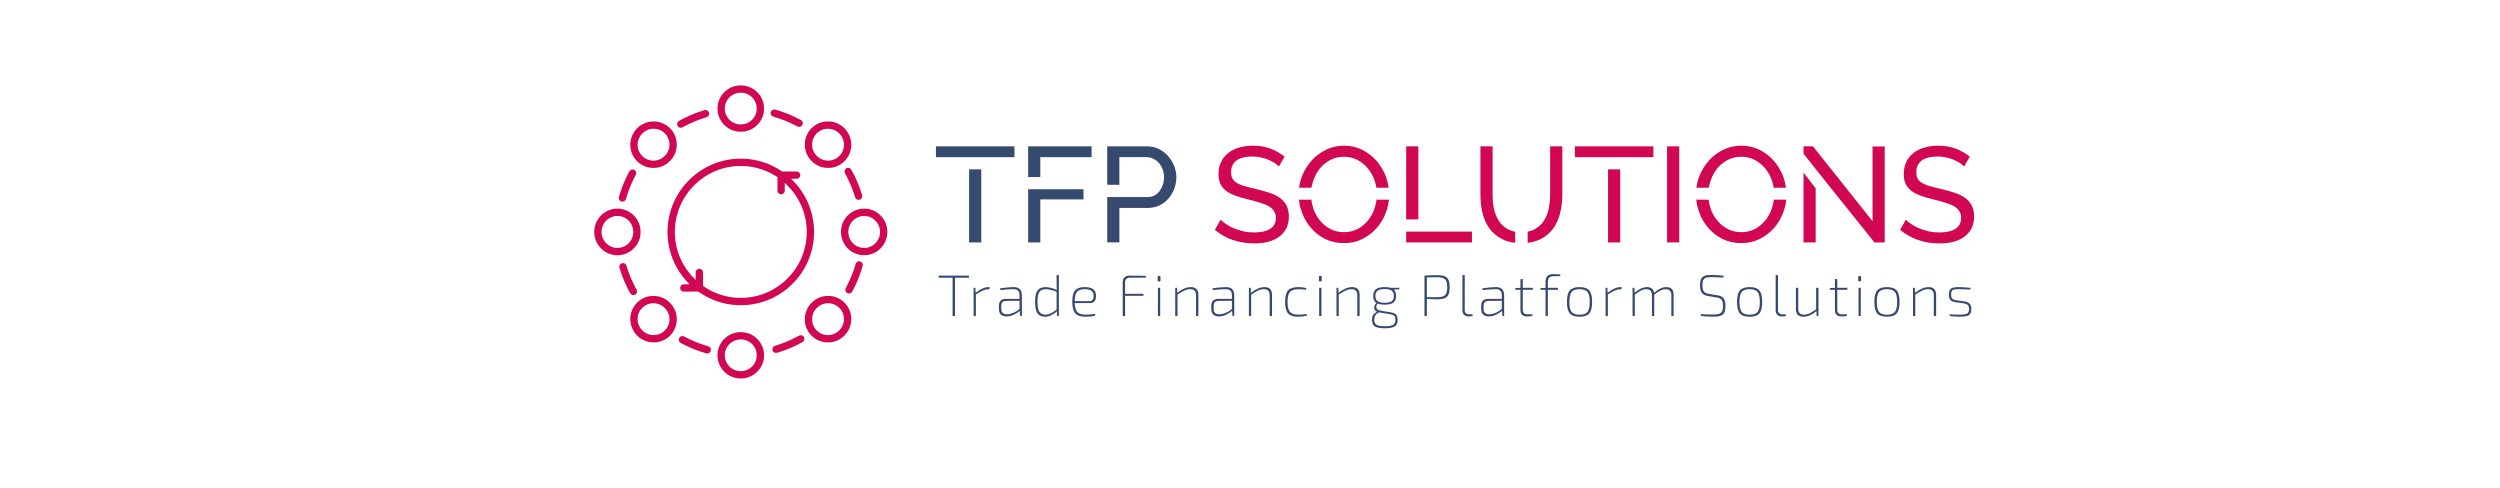 <svg width="1024" height="200" xmlns="http://www.w3.org/2000/svg" version="1.1" xml:space="preserve">

 <g>
  <title>Layer 1</title>
  <g id="logo-group">
   <path stroke-width="0" fill="#364a6f" id="path290655" d="m396.879,113.754l-5.712,0l0,15.696l-0.984,0l0,-15.696l-5.688,0l0,-0.864l12.384,0l0,0.864z" stroke-miterlimit="2"/>
   <path stroke-width="0" fill="#364a6f" id="path290657" d="m405.389,117.594l-0.144,0.912l-0.48,0q-1.104,0 -2.208,0.504q-1.08,0.48 -2.832,1.608l0,8.832l-0.936,0l0,-11.568l0.72,0l0.12,2.04q2.928,-2.328 5.28,-2.328l0.48,0z" stroke-miterlimit="2"/>
   <path stroke-width="0" fill="#364a6f" id="path290659" d="m409.729,118.814l-0.096,-0.72q3.648,-0.504 5.52,-0.504q3.408,0 3.408,3.36l0,8.496l-0.72,0l-0.168,-2.136q-0.888,0.864 -2.4,1.584q-1.488,0.72 -2.976,0.72q-1.488,0 -2.328,-0.768q-0.816,-0.792 -0.816,-2.232l0,-1.44q0,-1.32 0.744,-2.04q0.768,-0.72 2.136,-0.72l5.568,0l0,-1.464q0,-1.2 -0.576,-1.848q-0.576,-0.648 -1.992,-0.648q-2.064,0 -5.304,0.36zm0.408,6.432l0,1.296q0,2.16 2.256,2.184q1.2,0.024 2.688,-0.6q1.488,-0.648 2.52,-1.608l0,-3.336l-5.472,0.072q-1.992,0.024 -1.992,1.992z" stroke-miterlimit="2"/>
   <path stroke-width="0" fill="#364a6f" id="path290661" d="m433.719,112.654l0,16.8l-0.72,0l-0.12,-1.92q-2.52,2.208 -4.752,2.208q-2.232,0 -3.192,-1.416q-0.96,-1.416 -0.96,-4.656q0,-3.288 0.984,-4.68q0.984,-1.392 3.264,-1.392q2.136,0 4.632,1.176q-0.072,-0.6 -0.072,-2.256l0,-3.864l0.936,0zm-0.936,14.112l0,-7.272q-2.736,-1.032 -4.44,-1.032q-1.848,0 -2.616,1.152q-0.768,1.152 -0.768,4.032q0,2.88 0.768,4.056q0.768,1.176 2.592,1.176q1.032,0 2.016,-0.48q1.008,-0.48 2.448,-1.632z" stroke-miterlimit="2"/>
   <path stroke-width="0" fill="#364a6f" id="path290663" d="m446.379,124.144l-6.168,0q0.096,2.64 1.104,3.696q1.008,1.032 3.264,1.032q1.992,0 3.96,-0.288l0.12,0.672q-1.44,0.48 -4.2,0.48q-2.808,0 -4.032,-1.392q-1.224,-1.416 -1.224,-4.728q0,-3.312 1.152,-4.656q1.176,-1.368 3.912,-1.368q4.584,0 4.656,3.408q0.048,1.584 -0.576,2.376q-0.6,0.768 -1.968,0.768zm-6.168,-0.792l6.024,0q1.776,0 1.704,-2.304q-0.024,-1.344 -0.912,-1.968q-0.864,-0.624 -2.712,-0.624q-2.256,0 -3.168,1.08q-0.912,1.08 -0.936,3.816z" stroke-miterlimit="2"/>
   <path stroke-width="0" fill="#364a6f" id="path290665" d="m469.319,113.734l-6.6,0q-0.84,0 -1.368,0.528q-0.504,0.504 -0.504,1.344l0,4.728l7.512,0l0,0.816l-7.512,0l0,8.304l-0.984,0l0,-13.992q0,-1.152 0.72,-1.848q0.744,-0.72 1.92,-0.72q4.632,0 6.888,0.12l-0.072,0.72z" stroke-miterlimit="2"/>
   <path stroke-width="0" fill="#364a6f" id="path290667" d="m474.549,113.054l0.432,0q0.36,0 0.36,0.384l0,1.44q0,0.384 -0.36,0.384l-0.432,0q-0.384,0 -0.384,-0.384l0,-1.44q0,-0.384 0.384,-0.384zm0.672,16.392l-0.936,0l0,-11.568l0.936,0l0,11.568z" stroke-miterlimit="2"/>
   <path stroke-width="0" fill="#364a6f" id="path290669" d="m482.139,117.884l0.072,2.04q3,-2.328 5.52,-2.328q3.12,0 3.12,3.168l0,8.688l-0.96,0l0,-8.496q0,-1.296 -0.576,-1.896q-0.576,-0.6 -1.8,-0.6q-1.176,0 -2.328,0.528q-1.128,0.504 -2.88,1.68l0,8.784l-0.936,0l0,-11.568l0.768,0z" stroke-miterlimit="2"/>
   <path stroke-width="0" fill="#364a6f" id="path290671" d="m496.719,118.814l-0.096,-0.72q3.648,-0.504 5.52,-0.504q3.408,0 3.408,3.36l0,8.496l-0.72,0l-0.168,-2.136q-0.888,0.864 -2.4,1.584q-1.488,0.72 -2.976,0.72q-1.488,0 -2.328,-0.768q-0.816,-0.792 -0.816,-2.232l0,-1.44q0,-1.32 0.744,-2.04q0.768,-0.72 2.136,-0.72l5.568,0l0,-1.464q0,-1.2 -0.576,-1.848q-0.576,-0.648 -1.992,-0.648q-2.064,0 -5.304,0.36zm0.408,6.432l0,1.296q0,2.16 2.256,2.184q1.2,0.024 2.688,-0.6q1.488,-0.648 2.52,-1.608l0,-3.336l-5.472,0.072q-1.992,0.024 -1.992,1.992z" stroke-miterlimit="2"/>
   <path stroke-width="0" fill="#364a6f" id="path290673" d="m512.309,117.884l0.072,2.04q3,-2.328 5.52,-2.328q3.12,0 3.12,3.168l0,8.688l-0.96,0l0,-8.496q0,-1.296 -0.576,-1.896q-0.576,-0.6 -1.8,-0.6q-1.176,0 -2.328,0.528q-1.128,0.504 -2.88,1.68l0,8.784l-0.936,0l0,-11.568l0.768,0z" stroke-miterlimit="2"/>
   <path stroke-width="0" fill="#364a6f" id="path290675" d="m535.209,128.614l0.144,0.672q-1.752,0.456 -3.624,0.456q-2.928,0 -4.152,-1.368q-1.2,-1.368 -1.2,-4.704q0,-3.336 1.2,-4.704q1.224,-1.368 4.128,-1.368q2.088,0 3.384,0.456l-0.168,0.648q-1.272,-0.24 -3.048,-0.24q-2.496,0 -3.504,1.128q-0.984,1.104 -0.984,4.08q0,2.976 0.984,4.104q1.008,1.104 3.504,1.104q2.016,0 3.336,-0.264z" stroke-miterlimit="2"/>
   <path stroke-width="0" fill="#364a6f" id="path290677" d="m540.599,113.054l0.432,0q0.36,0 0.36,0.384l0,1.44q0,0.384 -0.36,0.384l-0.432,0q-0.384,0 -0.384,-0.384l0,-1.44q0,-0.384 0.384,-0.384zm0.672,16.392l-0.936,0l0,-11.568l0.936,0l0,11.568z" stroke-miterlimit="2"/>
   <path stroke-width="0" fill="#364a6f" id="path290679" d="m548.189,117.884l0.072,2.04q3,-2.328 5.52,-2.328q3.12,0 3.12,3.168l0,8.688l-0.96,0l0,-8.496q0,-1.296 -0.576,-1.896q-0.576,-0.6 -1.8,-0.6q-1.176,0 -2.328,0.528q-1.128,0.504 -2.88,1.68l0,8.784l-0.936,0l0,-11.568l0.768,0z" stroke-miterlimit="2"/>
   <path stroke-width="0" fill="#364a6f" id="path290681" d="m573.129,118.504l-2.232,0.096q0.936,0.84 0.936,2.616q0,1.848 -1.08,2.712q-1.08,0.864 -3.6,0.864q-1.752,0 -2.832,-0.432q-0.48,0.552 -0.6,1.128q-0.096,0.576 0.288,1.056q0.384,0.48 1.296,0.648l4.56,0.792q1.488,0.24 2.04,0.96q0.576,0.696 0.576,2.136q0,1.872 -1.176,2.616q-1.152,0.768 -4.008,0.768q-2.952,0 -4.152,-0.744q-1.176,-0.744 -1.176,-2.616q0,-1.248 0.36,-1.944q0.36,-0.72 1.368,-1.248l0.336,-0.192q-0.768,-0.36 -1.032,-1.032q-0.264,-0.696 -0.048,-1.392q0.24,-0.72 0.84,-1.2q-1.344,-0.816 -1.344,-2.88q0,-1.848 1.104,-2.736q1.104,-0.888 3.624,-0.888q1.464,0 2.4,0.288l3.624,0l-0.072,0.624zm-8.904,4.824q0.888,0.672 2.928,0.672q2.04,0 2.904,-0.648q0.864,-0.672 0.864,-2.136q0,-1.464 -0.864,-2.136q-0.84,-0.696 -2.904,-0.696q-2.04,0 -2.928,0.696q-0.864,0.672 -0.864,2.136q0,1.44 0.864,2.112zm0.576,4.632l-0.504,0.312q-0.816,0.504 -1.104,1.104q-0.288,0.6 -0.288,1.68q0,1.44 0.96,1.992q0.96,0.576 3.408,0.576q2.376,0 3.312,-0.576q0.96,-0.552 0.96,-1.992q0,-1.128 -0.408,-1.608q-0.408,-0.504 -1.656,-0.72l-4.632,-0.768l-0.048,0z" stroke-miterlimit="2"/>
   <path stroke-width="0" fill="#364a6f" id="path290683" d="m583.459,129.454l0,-16.56q1.944,-0.192 5.4,-0.192q2.76,0 3.84,1.056q1.08,1.032 1.08,3.888q0,2.88 -1.08,3.912q-1.056,1.032 -3.768,1.032q-2.568,0 -4.488,-0.144l0,7.008l-0.984,0zm0.984,-7.728l4.416,0q2.208,-0.048 3.048,-0.864q0.864,-0.84 0.864,-3.216q0,-2.376 -0.864,-3.216q-0.84,-0.864 -3.048,-0.864q-2.544,0 -4.416,0.048l0,8.112z" stroke-miterlimit="2"/>
   <path stroke-width="0" fill="#364a6f" id="path290685" d="m599.959,112.654l0,14.256q-0.024,0.888 0.456,1.368q0.48,0.456 1.368,0.456l1.32,0l0.12,0.696q-0.576,0.192 -1.68,0.192q-1.176,0 -1.872,-0.672q-0.672,-0.672 -0.672,-1.896l0,-14.4l0.96,0z" stroke-miterlimit="2"/>
   <path stroke-width="0" fill="#364a6f" id="path290687" d="m607.269,118.814l-0.096,-0.72q3.648,-0.504 5.52,-0.504q3.408,0 3.408,3.36l0,8.496l-0.72,0l-0.168,-2.136q-0.888,0.864 -2.4,1.584q-1.488,0.72 -2.976,0.72q-1.488,0 -2.328,-0.768q-0.816,-0.792 -0.816,-2.232l0,-1.44q0,-1.32 0.744,-2.04q0.768,-0.72 2.136,-0.72l5.568,0l0,-1.464q0,-1.2 -0.576,-1.848q-0.576,-0.648 -1.992,-0.648q-2.064,0 -5.304,0.36zm0.408,6.432l0,1.296q0,2.16 2.256,2.184q1.2,0.024 2.688,-0.6q1.488,-0.648 2.52,-1.608l0,-3.336l-5.472,0.072q-1.992,0.024 -1.992,1.992z" stroke-miterlimit="2"/>
   <path stroke-width="0" fill="#364a6f" id="path290689" d="m623.729,118.694l0,8.208q0,1.824 1.848,1.824l2.016,0l0.12,0.696q-1.08,0.192 -2.208,0.192q-2.736,0 -2.736,-2.616l0,-8.304l-2.088,0l0,-0.696l2.088,-0.096l0,-3.6l0.96,0l0,3.576l4.128,0l0,0.816l-4.128,0z" stroke-miterlimit="2"/>
   <path stroke-width="0" fill="#364a6f" id="path290691" d="m639.069,113.134l-2.592,0q-1.344,0 -1.92,0.552q-0.552,0.552 -0.552,1.92l0,2.28l4.128,0l0,0.816l-4.128,0l0,10.752l-0.96,0l0,-10.752l-2.088,0l0,-0.696l2.088,-0.096l0,-2.352q0,-1.656 0.72,-2.448q0.744,-0.816 2.4,-0.816q1.896,0 2.952,0.12l-0.048,0.72z" stroke-miterlimit="2"/>
   <path stroke-width="0" fill="#364a6f" id="path290693" d="m642.969,118.964q1.176,-1.368 4.008,-1.368q2.832,0 3.984,1.368q1.176,1.368 1.176,4.704q0,3.336 -1.152,4.704q-1.152,1.368 -4.008,1.368q-2.856,0 -4.008,-1.368q-1.152,-1.368 -1.152,-4.704q0,-3.336 1.152,-4.704zm7.248,0.624q-0.912,-1.128 -3.24,-1.128q-2.328,0 -3.24,1.128q-0.912,1.128 -0.912,4.08q0,2.952 0.912,4.104q0.912,1.128 3.24,1.128q2.328,0 3.24,-1.128q0.936,-1.152 0.936,-4.104q0,-2.952 -0.936,-4.08z" stroke-miterlimit="2"/>
   <path stroke-width="0" fill="#364a6f" id="path290695" d="m664.249,117.594l-0.144,0.912l-0.48,0q-1.104,0 -2.208,0.504q-1.08,0.48 -2.832,1.608l0,8.832l-0.936,0l0,-11.568l0.72,0l0.12,2.04q2.928,-2.328 5.28,-2.328l0.48,0z" stroke-miterlimit="2"/>
   <path stroke-width="0" fill="#364a6f" id="path290697" d="m669.439,117.884l0.096,2.04q2.664,-2.328 5.04,-2.328q2.52,0 2.928,2.304q2.664,-2.304 5.016,-2.304q3,0 3,3.168l0,8.688l-0.936,0l0,-8.496q-0.024,-2.496 -2.352,-2.496q-1.056,0 -2.064,0.504q-1.008,0.504 -2.592,1.704l0,8.784l-0.936,0l0,-8.496q0,-2.496 -2.352,-2.496q-1.032,0 -2.064,0.504q-1.008,0.504 -2.592,1.704l0,8.784l-0.936,0l0,-11.568l0.744,0z" stroke-miterlimit="2"/>
   <path stroke-width="0" fill="#364a6f" id="path290699" d="m703.169,121.844l-3.6,-0.6q-1.728,-0.264 -2.496,-1.296q-0.744,-1.032 -0.744,-3.048q0,-1.464 0.288,-2.328q0.288,-0.888 0.984,-1.296q0.72,-0.432 1.536,-0.552q0.84,-0.12 2.28,-0.096q2.568,0.048 4.608,0.336l-0.096,0.72q-3.312,-0.168 -4.488,-0.168q-0.864,0 -1.32,0.024q-0.456,0.024 -1.008,0.12q-0.552,0.096 -0.816,0.312q-0.264,0.216 -0.528,0.6q-0.264,0.36 -0.36,0.936q-0.072,0.576 -0.072,1.416q0,1.68 0.552,2.448q0.576,0.744 1.92,0.96l3.6,0.6q1.824,0.264 2.568,1.296q0.768,1.008 0.768,3.12q0,1.44 -0.312,2.328q-0.312,0.888 -1.032,1.344q-0.72,0.432 -1.584,0.552q-0.84,0.144 -2.256,0.144q-2.688,0 -4.944,-0.312l0.072,-0.744q2.832,0.192 4.92,0.168q1.248,-0.024 1.944,-0.144q0.696,-0.12 1.224,-0.48q0.552,-0.36 0.744,-1.032q0.216,-0.696 0.216,-1.824q0,-1.8 -0.576,-2.544q-0.576,-0.744 -1.992,-0.96z" stroke-miterlimit="2"/>
   <path stroke-width="0" fill="#364a6f" id="path290701" d="m712.639,118.964q1.176,-1.368 4.008,-1.368q2.832,0 3.984,1.368q1.176,1.368 1.176,4.704q0,3.336 -1.152,4.704q-1.152,1.368 -4.008,1.368q-2.856,0 -4.008,-1.368q-1.152,-1.368 -1.152,-4.704q0,-3.336 1.152,-4.704zm7.248,0.624q-0.912,-1.128 -3.24,-1.128q-2.328,0 -3.24,1.128q-0.912,1.128 -0.912,4.08q0,2.952 0.912,4.104q0.912,1.128 3.24,1.128q2.328,0 3.24,-1.128q0.936,-1.152 0.936,-4.104q0,-2.952 -0.936,-4.08z" stroke-miterlimit="2"/>
   <path stroke-width="0" fill="#364a6f" id="path290703" d="m728.269,112.654l0,14.256q-0.024,0.888 0.456,1.368q0.48,0.456 1.368,0.456l1.32,0l0.12,0.696q-0.576,0.192 -1.68,0.192q-1.176,0 -1.872,-0.672q-0.672,-0.672 -0.672,-1.896l0,-14.4l0.96,0z" stroke-miterlimit="2"/>
   <path stroke-width="0" fill="#364a6f" id="path290705" d="m744.839,117.884l0,11.568l-0.744,0l-0.096,-1.992q-2.784,2.28 -5.28,2.28q-3.12,0 -3.12,-3.168l0,-8.688l0.96,0l0,8.496q-0.024,1.296 0.576,1.896q0.6,0.6 1.848,0.6q1.104,0 2.16,-0.504q1.08,-0.504 2.736,-1.656l0,-8.832l0.96,0z" stroke-miterlimit="2"/>
   <path stroke-width="0" fill="#364a6f" id="path290707" d="m752.549,118.694l0,8.208q0,1.824 1.848,1.824l2.016,0l0.12,0.696q-1.08,0.192 -2.208,0.192q-2.736,0 -2.736,-2.616l0,-8.304l-2.088,0l0,-0.696l2.088,-0.096l0,-3.6l0.96,0l0,3.576l4.128,0l0,0.816l-4.128,0z" stroke-miterlimit="2"/>
   <path stroke-width="0" fill="#364a6f" id="path290709" d="m761.509,113.054l0.432,0q0.36,0 0.36,0.384l0,1.44q0,0.384 -0.36,0.384l-0.432,0q-0.384,0 -0.384,-0.384l0,-1.44q0,-0.384 0.384,-0.384zm0.672,16.392l-0.936,0l0,-11.568l0.936,0l0,11.568z" stroke-miterlimit="2"/>
   <path stroke-width="0" fill="#364a6f" id="path290711" d="m768.889,118.964q1.176,-1.368 4.008,-1.368q2.832,0 3.984,1.368q1.176,1.368 1.176,4.704q0,3.336 -1.152,4.704q-1.152,1.368 -4.008,1.368q-2.856,0 -4.008,-1.368q-1.152,-1.368 -1.152,-4.704q0,-3.336 1.152,-4.704zm7.248,0.624q-0.912,-1.128 -3.24,-1.128q-2.328,0 -3.24,1.128q-0.912,1.128 -0.912,4.08q0,2.952 0.912,4.104q0.912,1.128 3.24,1.128q2.328,0 3.24,-1.128q0.936,-1.152 0.936,-4.104q0,-2.952 -0.936,-4.08z" stroke-miterlimit="2"/>
   <path stroke-width="0" fill="#364a6f" id="path290713" d="m784.329,117.884l0.072,2.04q3,-2.328 5.52,-2.328q3.12,0 3.12,3.168l0,8.688l-0.96,0l0,-8.496q0,-1.296 -0.576,-1.896q-0.576,-0.6 -1.8,-0.6q-1.176,0 -2.328,0.528q-1.128,0.504 -2.88,1.68l0,8.784l-0.936,0l0,-11.568l0.768,0z" stroke-miterlimit="2"/>
   <path stroke-width="0" fill="#364a6f" id="path290715" d="m804.539,124.294l-3.768,-0.552q-1.296,-0.192 -1.92,-0.888q-0.6,-0.72 -0.6,-2.16q0,-2.016 0.96,-2.568q0.96,-0.576 3.36,-0.528q2.592,0.048 4.584,0.312l-0.096,0.696q-2.76,-0.144 -4.392,-0.168q-2.064,-0.048 -2.784,0.336q-0.696,0.36 -0.696,1.92q0,1.128 0.456,1.608q0.456,0.48 1.416,0.624l3.768,0.552q1.32,0.216 1.968,0.936q0.672,0.696 0.672,2.064q0,2.04 -1.056,2.64q-1.056,0.6 -3.6,0.6q-2.304,0 -4.296,-0.288l0.096,-0.696q2.064,0.168 4.104,0.144q2.232,-0.024 3.024,-0.456q0.792,-0.456 0.792,-1.944q0,-1.056 -0.528,-1.536q-0.504,-0.48 -1.464,-0.648z" stroke-miterlimit="2"/>
   <path stroke-width="0" fill="#364a6f" id="path290718" d="m396.939,99.304l4.99,0l0,-29.938l-4.99,0l0,29.938zm-13.583,-39.362l0,4.435l32.155,0l0,-4.435l-32.155,0z" stroke-miterlimit="2"/>
   <path stroke-width="0" fill="#364a6f" id="path290720" d="m421.129,99.304l4.99,0l0,-17.63l17.685,0l0,-4.158l-22.675,0l0,21.788zm0,-39.362l0,12.585l4.99,0l0,-8.15l21.012,0l0,-4.435l-26.002,-0z" stroke-miterlimit="2"/>
   <path stroke-width="0" fill="#364a6f" id="path290722" d="m480.949,67.974c-0.61,-1.497 -1.441,-2.827 -2.495,-4.047c-1.053,-1.22 -2.329,-2.162 -3.77,-2.883c-1.441,-0.721 -3.049,-1.109 -4.768,-1.109l-16.41,0l0,15.745l4.99,0l0,-11.31l11.143,0c0.942,0 1.829,0.222 2.717,0.61c0.832,0.444 1.608,0.998 2.273,1.719c0.665,0.776 1.164,1.608 1.552,2.606c0.388,0.998 0.61,2.107 0.61,3.216c0,1.109 -0.166,2.162 -0.499,3.16c-0.388,1.053 -0.832,1.885 -1.386,2.661c-0.61,0.776 -1.331,1.331 -2.162,1.774c-0.832,0.444 -1.774,0.61 -2.772,0.61l-16.466,0l0,18.572l4.99,0l0,-14.137l11.753,0c1.719,0 3.271,-0.333 4.712,-1.053c1.441,-0.665 2.661,-1.608 3.659,-2.827c0.998,-1.164 1.774,-2.495 2.384,-4.047c0.554,-1.497 0.832,-3.049 0.832,-4.712c0,-1.552 -0.333,-3.049 -0.887,-4.546l0.001,0z" stroke-miterlimit="2"/>
   <path stroke-width="0" fill="#d10754" id="path290724" d="m523.829,68.204l2.329,-4.047c-1.663,-1.331 -3.604,-2.439 -5.71,-3.271c-2.162,-0.776 -4.546,-1.22 -7.207,-1.22c-2.051,0 -3.936,0.277 -5.655,0.776c-1.774,0.499 -3.271,1.22 -4.491,2.218c-1.275,0.998 -2.273,2.218 -2.938,3.659c-0.721,1.441 -1.053,3.105 -1.053,4.99c0,1.552 0.222,2.883 0.776,3.992c0.499,1.109 1.275,2.051 2.273,2.827c0.998,0.776 2.273,1.441 3.825,1.996c1.497,0.554 3.271,1.109 5.267,1.552c1.774,0.444 3.382,0.887 4.823,1.331c1.441,0.444 2.606,0.887 3.604,1.441c0.942,0.554 1.663,1.22 2.162,1.996c0.499,0.776 0.776,1.663 0.776,2.772c0,1.996 -0.776,3.493 -2.329,4.491c-1.552,0.998 -3.77,1.497 -6.542,1.497c-1.552,0 -2.994,-0.111 -4.38,-0.444c-1.386,-0.333 -2.661,-0.721 -3.881,-1.22c-1.22,-0.499 -2.273,-1.053 -3.216,-1.719c-0.942,-0.61 -1.719,-1.22 -2.273,-1.885l-2.384,4.213c2.218,1.829 4.657,3.216 7.373,4.158c2.717,0.942 5.599,1.386 8.649,1.386c1.996,0 3.881,-0.166 5.655,-0.61c1.719,-0.444 3.216,-1.109 4.491,-1.996c1.275,-0.887 2.273,-2.051 3.049,-3.437c0.721,-1.386 1.109,-3.049 1.109,-4.934c0,-1.774 -0.333,-3.271 -0.942,-4.491c-0.61,-1.22 -1.497,-2.218 -2.661,-3.105c-1.164,-0.832 -2.55,-1.552 -4.213,-2.107c-1.663,-0.554 -3.493,-1.109 -5.489,-1.552c-1.774,-0.388 -3.326,-0.776 -4.601,-1.164c-1.331,-0.333 -2.384,-0.776 -3.271,-1.275c-0.887,-0.499 -1.497,-1.109 -1.885,-1.829c-0.444,-0.665 -0.61,-1.552 -0.61,-2.661c0,-1.996 0.665,-3.548 2.107,-4.712c1.441,-1.109 3.659,-1.719 6.764,-1.719c1.164,0 2.273,0.166 3.382,0.388c1.109,0.222 2.107,0.554 3.049,0.942c0.887,0.388 1.719,0.832 2.495,1.275c0.721,0.499 1.331,0.998 1.774,1.497l0,0z" stroke-miterlimit="2"/>
   <path stroke-width="0" fill="#d10754" id="path290726" d="m563.829,81.784c-0.166,1.164 -0.388,2.329 -0.776,3.437c-0.61,1.885 -1.497,3.548 -2.661,4.99c-1.164,1.441 -2.606,2.661 -4.213,3.548c-1.719,0.887 -3.604,1.331 -5.655,1.331c-2.051,0 -3.881,-0.388 -5.544,-1.275c-1.663,-0.832 -3.105,-1.996 -4.269,-3.437c-1.22,-1.441 -2.107,-3.049 -2.772,-4.934c-0.388,-1.164 -0.665,-2.384 -0.832,-3.659l-5.045,0c0.166,1.774 0.554,3.548 1.22,5.211c0.832,2.439 2.107,4.546 3.77,6.431c1.608,1.885 3.548,3.382 5.821,4.491c2.273,1.109 4.823,1.663 7.595,1.663c2.661,0 5.101,-0.499 7.373,-1.608c2.273,-1.109 4.213,-2.55 5.877,-4.38c1.663,-1.829 2.938,-3.936 3.881,-6.376c0.665,-1.719 1.109,-3.548 1.331,-5.433l-5.101,0zm-25.89,-7.817c0.61,-1.829 1.497,-3.437 2.661,-4.934c1.164,-1.441 2.606,-2.606 4.269,-3.493c1.663,-0.887 3.548,-1.331 5.655,-1.331c1.94,0 3.77,0.444 5.433,1.275c1.663,0.887 3.049,1.996 4.269,3.437c1.22,1.441 2.107,3.049 2.772,4.934c0.333,0.998 0.61,2.051 0.776,3.049l5.045,0c-0.222,-1.497 -0.61,-3.049 -1.109,-4.491c-0.887,-2.384 -2.162,-4.491 -3.77,-6.431c-1.663,-1.885 -3.604,-3.382 -5.821,-4.546c-2.273,-1.164 -4.823,-1.774 -7.54,-1.774c-2.717,0 -5.156,0.554 -7.429,1.663c-2.273,1.109 -4.213,2.55 -5.877,4.38c-1.663,1.885 -2.994,3.992 -3.936,6.376c-0.61,1.608 -1.053,3.216 -1.22,4.823l5.045,0c0.166,-0.942 0.444,-1.94 0.776,-2.938l-0,-0z" stroke-miterlimit="2"/>
   <path stroke-width="0" fill="#d10754" id="path290728" d="m575.969,94.864l0,4.435l26.944,0l0,-4.435l-26.944,0zm4.99,-34.927l-4.99,0l0,29.938l4.99,0l0,-29.938z" stroke-miterlimit="2"/>
   <path stroke-width="0" fill="#d10754" id="path290730" d="m613.869,90.374c-0.887,-1.386 -1.552,-2.994 -1.94,-4.823c-0.388,-1.829 -0.554,-3.715 -0.554,-5.71l0,-19.903l-4.99,0l0,19.903c0,2.55 0.277,4.99 0.832,7.373c0.554,2.384 1.497,4.491 2.827,6.32c1.331,1.829 3.049,3.326 5.211,4.38c1.497,0.832 3.326,1.331 5.378,1.552l0,-4.55c-1.22,-0.222 -2.273,-0.61 -3.16,-1.109c-1.497,-0.887 -2.717,-1.996 -3.604,-3.437l0,0.004zm21.067,-30.437l0,19.903c0,1.94 -0.222,3.77 -0.554,5.599c-0.388,1.829 -1.053,3.437 -1.94,4.879c-0.887,1.441 -2.107,2.55 -3.604,3.437c-0.887,0.554 -1.94,0.887 -3.105,1.109l0,4.601c1.94,-0.222 3.659,-0.721 5.156,-1.441c2.107,-1.053 3.881,-2.495 5.211,-4.324c1.331,-1.774 2.273,-3.881 2.883,-6.265c0.61,-2.384 0.942,-4.934 0.942,-7.595l0,-19.903l-4.99,0z" stroke-miterlimit="2"/>
   <path stroke-width="0" fill="#d10754" id="path290732" d="m658.659,99.304l4.99,0l0,-29.938l-4.99,0l0,29.938zm-13.583,-39.362l0,4.435l32.155,0l0,-4.435l-32.155,0z" stroke-miterlimit="2"/>
   <path stroke-width="0" fill="#d10754" id="path290734" d="m682.839,99.304l4.99,0l0,-39.362l-4.99,0l0,39.362z" stroke-miterlimit="2"/>
   <path stroke-width="0" fill="#d10754" id="path290736" d="m726.569,81.784c-0.166,1.164 -0.388,2.329 -0.776,3.437c-0.61,1.885 -1.497,3.548 -2.661,4.99c-1.164,1.441 -2.606,2.661 -4.213,3.548c-1.719,0.887 -3.604,1.331 -5.655,1.331c-2.051,0 -3.881,-0.388 -5.544,-1.275c-1.663,-0.832 -3.105,-1.996 -4.269,-3.437c-1.22,-1.441 -2.107,-3.049 -2.772,-4.934c-0.388,-1.164 -0.665,-2.384 -0.832,-3.659l-5.045,0c0.166,1.774 0.554,3.548 1.22,5.211c0.832,2.439 2.107,4.546 3.77,6.431c1.608,1.885 3.548,3.382 5.821,4.491c2.273,1.109 4.823,1.663 7.595,1.663c2.661,0 5.101,-0.499 7.373,-1.608c2.273,-1.109 4.213,-2.55 5.877,-4.38c1.663,-1.829 2.938,-3.936 3.881,-6.376c0.665,-1.719 1.109,-3.548 1.331,-5.433l-5.101,0zm-25.89,-7.817c0.61,-1.829 1.497,-3.437 2.661,-4.934c1.164,-1.441 2.606,-2.606 4.269,-3.493c1.663,-0.887 3.548,-1.331 5.655,-1.331c1.94,0 3.77,0.444 5.433,1.275c1.663,0.887 3.049,1.996 4.269,3.437c1.22,1.441 2.107,3.049 2.772,4.934c0.333,0.998 0.61,2.051 0.776,3.049l5.045,0c-0.222,-1.497 -0.61,-3.049 -1.109,-4.491c-0.887,-2.384 -2.162,-4.491 -3.77,-6.431c-1.663,-1.885 -3.604,-3.382 -5.821,-4.546c-2.273,-1.164 -4.823,-1.774 -7.54,-1.774c-2.717,0 -5.156,0.554 -7.429,1.663c-2.273,1.109 -4.213,2.55 -5.877,4.38c-1.663,1.885 -2.994,3.992 -3.936,6.376c-0.61,1.608 -1.053,3.216 -1.22,4.823l5.045,0c0.166,-0.942 0.444,-1.94 0.776,-2.938l-0,-0z" stroke-miterlimit="2"/>
   <path stroke-width="0" fill="#d10754" id="path290738" d="m738.719,99.304l4.99,0l0,-22.12l-4.99,-6.487l0,28.607zm28.274,-39.307l0,30.603l-24.394,-30.658l-3.881,0l0,2.994l4.99,6.32l24.061,30.048l4.213,0l0,-39.3l-4.989,-0.007z" stroke-miterlimit="2"/>
   <path stroke-width="0" fill="#d10754" id="path290740" d="m804.499,68.204l2.329,-4.047c-1.663,-1.331 -3.604,-2.439 -5.71,-3.271c-2.162,-0.776 -4.546,-1.22 -7.207,-1.22c-2.051,0 -3.936,0.277 -5.655,0.776c-1.774,0.499 -3.271,1.22 -4.491,2.218c-1.275,0.998 -2.273,2.218 -2.938,3.659c-0.721,1.441 -1.053,3.105 -1.053,4.99c0,1.552 0.222,2.883 0.776,3.992c0.499,1.109 1.275,2.051 2.273,2.827c0.998,0.776 2.273,1.441 3.825,1.996c1.497,0.554 3.271,1.109 5.267,1.552c1.774,0.444 3.382,0.887 4.823,1.331c1.441,0.444 2.606,0.887 3.604,1.441c0.942,0.554 1.663,1.22 2.162,1.996c0.499,0.776 0.776,1.663 0.776,2.772c0,1.996 -0.776,3.493 -2.329,4.491c-1.552,0.998 -3.77,1.497 -6.542,1.497c-1.552,0 -2.994,-0.111 -4.38,-0.444c-1.386,-0.333 -2.661,-0.721 -3.881,-1.22c-1.22,-0.499 -2.273,-1.053 -3.216,-1.719c-0.942,-0.61 -1.719,-1.22 -2.273,-1.885l-2.384,4.213c2.218,1.829 4.657,3.216 7.373,4.158c2.717,0.942 5.599,1.386 8.649,1.386c1.996,0 3.881,-0.166 5.655,-0.61c1.719,-0.444 3.216,-1.109 4.491,-1.996c1.275,-0.887 2.273,-2.051 3.049,-3.437c0.721,-1.386 1.109,-3.049 1.109,-4.934c0,-1.774 -0.333,-3.271 -0.942,-4.491c-0.61,-1.22 -1.497,-2.218 -2.661,-3.105c-1.164,-0.832 -2.55,-1.552 -4.213,-2.107c-1.663,-0.554 -3.493,-1.109 -5.489,-1.552c-1.774,-0.388 -3.326,-0.776 -4.601,-1.164c-1.331,-0.333 -2.384,-0.776 -3.271,-1.275c-0.887,-0.499 -1.497,-1.109 -1.885,-1.829c-0.444,-0.665 -0.61,-1.552 -0.61,-2.661c0,-1.996 0.665,-3.548 2.107,-4.712c1.441,-1.109 3.659,-1.719 6.764,-1.719c1.164,0 2.273,0.166 3.382,0.388c1.109,0.222 2.107,0.554 3.049,0.942c0.887,0.388 1.719,0.832 2.495,1.275c0.721,0.499 1.331,0.998 1.774,1.497l0,0z" stroke-miterlimit="2"/>
   <path stroke-width="0.75" fill="#d10754" id="icon" d="m303.609,34.974c-0.436,-0.008 -0.867,-0.006 -0.959,0.003c-0.092,0.01 -0.372,0.046 -0.624,0.082c-0.251,0.035 -0.707,0.129 -1.012,0.207c-0.305,0.078 -0.766,0.225 -1.025,0.326c-0.259,0.101 -0.63,0.264 -0.823,0.36c-0.194,0.097 -0.509,0.27 -0.701,0.385c-0.191,0.115 -0.529,0.344 -0.751,0.51c-0.221,0.166 -0.555,0.44 -0.741,0.61c-0.187,0.17 -0.476,0.459 -0.643,0.643c-0.167,0.183 -0.429,0.502 -0.581,0.709c-0.153,0.206 -0.396,0.568 -0.54,0.803c-0.144,0.235 -0.365,0.657 -0.492,0.937c-0.127,0.28 -0.301,0.726 -0.388,0.99c-0.087,0.264 -0.205,0.715 -0.263,1.002c-0.058,0.286 -0.128,0.746 -0.156,1.021c-0.03,0.306 -0.041,0.775 -0.025,1.209c0.013,0.39 0.055,0.907 0.092,1.147c0.037,0.241 0.123,0.648 0.189,0.907c0.066,0.258 0.188,0.653 0.271,0.877c0.083,0.224 0.27,0.653 0.417,0.955c0.147,0.301 0.413,0.764 0.591,1.03c0.178,0.265 0.486,0.677 0.684,0.914c0.199,0.238 0.536,0.591 0.751,0.786c0.215,0.194 0.484,0.43 0.599,0.523c0.115,0.093 0.377,0.282 0.584,0.42c0.206,0.138 0.527,0.336 0.713,0.441c0.186,0.105 0.505,0.265 0.709,0.357c0.204,0.091 0.567,0.234 0.806,0.317c0.239,0.083 0.614,0.196 0.834,0.251c0.22,0.055 0.606,0.134 0.858,0.176c0.352,0.058 0.687,0.076 1.439,0.076c0.751,0 1.087,-0.018 1.439,-0.076c0.252,-0.042 0.641,-0.122 0.864,-0.178c0.223,-0.056 0.579,-0.16 0.791,-0.231c0.212,-0.071 0.574,-0.213 0.804,-0.314c0.23,-0.102 0.634,-0.31 0.897,-0.463c0.264,-0.153 0.703,-0.447 0.977,-0.652c0.274,-0.206 0.697,-0.573 0.941,-0.815c0.244,-0.242 0.561,-0.587 0.706,-0.766c0.145,-0.18 0.402,-0.534 0.571,-0.787c0.169,-0.254 0.428,-0.707 0.575,-1.008c0.147,-0.301 0.336,-0.733 0.419,-0.959c0.083,-0.226 0.207,-0.63 0.274,-0.897c0.067,-0.267 0.151,-0.673 0.188,-0.902c0.036,-0.229 0.076,-0.736 0.09,-1.127c0.015,-0.441 0.005,-0.899 -0.027,-1.209c-0.028,-0.275 -0.088,-0.687 -0.133,-0.917c-0.045,-0.229 -0.146,-0.637 -0.226,-0.905c-0.079,-0.269 -0.238,-0.71 -0.354,-0.98c-0.116,-0.271 -0.306,-0.661 -0.422,-0.867c-0.117,-0.206 -0.306,-0.516 -0.421,-0.688c-0.114,-0.172 -0.344,-0.482 -0.51,-0.688c-0.166,-0.206 -0.475,-0.55 -0.688,-0.762c-0.213,-0.213 -0.527,-0.502 -0.698,-0.641c-0.171,-0.14 -0.52,-0.394 -0.776,-0.566c-0.256,-0.172 -0.748,-0.449 -1.092,-0.616c-0.344,-0.167 -0.813,-0.369 -1.042,-0.449c-0.229,-0.079 -0.624,-0.193 -0.877,-0.254c-0.253,-0.06 -0.647,-0.139 -0.876,-0.175c-0.229,-0.036 -0.772,-0.072 -1.208,-0.08l0,0zm-0.021,2.999c0.446,0.01 0.782,0.043 1.084,0.104c0.241,0.049 0.632,0.154 0.869,0.233c0.237,0.079 0.613,0.237 0.836,0.352c0.222,0.114 0.535,0.295 0.695,0.402c0.159,0.106 0.438,0.317 0.619,0.467c0.181,0.151 0.469,0.434 0.639,0.628c0.171,0.195 0.422,0.522 0.559,0.727c0.137,0.205 0.332,0.545 0.434,0.756c0.101,0.211 0.241,0.555 0.312,0.765c0.07,0.21 0.168,0.565 0.218,0.789c0.076,0.344 0.09,0.538 0.09,1.262c0,0.724 -0.014,0.919 -0.092,1.278c-0.051,0.233 -0.158,0.616 -0.241,0.851c-0.082,0.236 -0.221,0.573 -0.31,0.749c-0.088,0.176 -0.297,0.525 -0.464,0.775c-0.203,0.305 -0.455,0.605 -0.763,0.913c-0.254,0.252 -0.578,0.543 -0.722,0.646c-0.143,0.103 -0.406,0.276 -0.584,0.385c-0.178,0.109 -0.521,0.282 -0.764,0.385c-0.243,0.103 -0.618,0.235 -0.834,0.292c-0.216,0.058 -0.58,0.133 -0.809,0.167c-0.229,0.035 -0.651,0.063 -0.938,0.063c-0.286,0 -0.709,-0.028 -0.938,-0.063c-0.229,-0.035 -0.595,-0.11 -0.813,-0.168c-0.218,-0.058 -0.59,-0.189 -0.828,-0.291c-0.237,-0.102 -0.578,-0.272 -0.756,-0.378c-0.178,-0.106 -0.447,-0.285 -0.597,-0.397c-0.151,-0.113 -0.413,-0.335 -0.584,-0.495c-0.171,-0.159 -0.414,-0.417 -0.54,-0.573c-0.124,-0.158 -0.314,-0.414 -0.42,-0.572c-0.106,-0.158 -0.275,-0.449 -0.377,-0.646c-0.101,-0.197 -0.252,-0.553 -0.335,-0.79c-0.083,-0.238 -0.191,-0.623 -0.242,-0.855c-0.078,-0.361 -0.092,-0.549 -0.091,-1.278c0.001,-0.721 0.015,-0.919 0.091,-1.262c0.049,-0.224 0.148,-0.58 0.218,-0.792c0.071,-0.212 0.211,-0.557 0.313,-0.766c0.101,-0.209 0.296,-0.548 0.433,-0.753c0.137,-0.204 0.388,-0.531 0.559,-0.726c0.17,-0.195 0.458,-0.477 0.639,-0.628c0.181,-0.151 0.46,-0.361 0.619,-0.467c0.16,-0.107 0.469,-0.286 0.688,-0.398c0.219,-0.112 0.558,-0.259 0.753,-0.328c0.195,-0.068 0.528,-0.164 0.739,-0.214c0.212,-0.049 0.521,-0.107 0.688,-0.128c0.167,-0.021 0.594,-0.031 0.95,-0.023l-0.002,0.002zm13.54,6.865c-0.119,0.002 -0.275,0.018 -0.347,0.035c-0.071,0.017 -0.217,0.073 -0.324,0.125c-0.107,0.051 -0.277,0.176 -0.378,0.278c-0.101,0.101 -0.237,0.291 -0.301,0.423c-0.105,0.213 -0.118,0.284 -0.116,0.635c0.002,0.316 0.02,0.436 0.093,0.595c0.05,0.109 0.18,0.294 0.289,0.411c0.109,0.117 0.283,0.255 0.387,0.307c0.104,0.052 0.513,0.192 0.91,0.311c0.397,0.118 1.129,0.353 1.626,0.521c0.498,0.168 1.195,0.413 1.55,0.545c0.355,0.132 1.021,0.395 1.48,0.585c0.459,0.189 1.154,0.489 1.544,0.666c0.39,0.177 1.197,0.567 1.793,0.868c0.596,0.3 1.196,0.603 1.333,0.673l0.249,0.127l0.418,0c0.373,0 0.445,-0.013 0.653,-0.115c0.129,-0.063 0.323,-0.209 0.431,-0.324c0.108,-0.116 0.236,-0.298 0.286,-0.406c0.074,-0.161 0.091,-0.274 0.091,-0.614c0,-0.371 -0.013,-0.443 -0.115,-0.651c-0.063,-0.129 -0.204,-0.318 -0.313,-0.419c-0.109,-0.101 -0.376,-0.28 -0.594,-0.397c-0.218,-0.117 -0.687,-0.36 -1.042,-0.541c-0.355,-0.181 -1.012,-0.5 -1.46,-0.709c-0.447,-0.209 -1.244,-0.562 -1.771,-0.784c-0.527,-0.222 -1.428,-0.578 -2.002,-0.792c-0.574,-0.213 -1.447,-0.52 -1.94,-0.682c-0.493,-0.162 -1.193,-0.379 -1.555,-0.484c-0.437,-0.126 -0.731,-0.189 -0.876,-0.186l-0,0zm-28.046,0.226c-0.129,-0.01 -0.31,0.001 -0.402,0.023c-0.092,0.022 -0.53,0.155 -0.975,0.294c-0.444,0.139 -1.063,0.344 -1.376,0.454c-0.313,0.111 -0.794,0.285 -1.069,0.388c-0.275,0.103 -0.829,0.319 -1.23,0.479c-0.401,0.16 -1.013,0.414 -1.359,0.565c-0.347,0.151 -0.975,0.435 -1.397,0.633c-0.422,0.197 -1.161,0.562 -1.643,0.811c-0.482,0.249 -1.063,0.558 -1.293,0.686c-0.241,0.135 -0.49,0.312 -0.589,0.42c-0.094,0.102 -0.214,0.275 -0.265,0.385c-0.052,0.11 -0.108,0.3 -0.124,0.422c-0.017,0.122 -0.013,0.327 0.007,0.457c0.02,0.129 0.096,0.345 0.168,0.48c0.072,0.135 0.207,0.312 0.301,0.393c0.093,0.081 0.271,0.193 0.394,0.249c0.124,0.056 0.341,0.112 0.482,0.126c0.178,0.017 0.33,0.003 0.495,-0.045c0.131,-0.038 0.533,-0.23 0.894,-0.426c0.361,-0.196 1.106,-0.578 1.657,-0.849c0.55,-0.271 1.36,-0.653 1.799,-0.848c0.439,-0.195 1.2,-0.515 1.693,-0.711c0.492,-0.196 1.287,-0.496 1.768,-0.666c0.48,-0.171 1.248,-0.427 1.706,-0.57c0.458,-0.143 0.887,-0.287 0.954,-0.322c0.067,-0.034 0.215,-0.149 0.329,-0.256c0.121,-0.113 0.256,-0.295 0.324,-0.436c0.063,-0.133 0.128,-0.352 0.143,-0.485c0.02,-0.169 0.008,-0.324 -0.039,-0.508c-0.037,-0.146 -0.133,-0.365 -0.214,-0.486c-0.081,-0.122 -0.231,-0.281 -0.335,-0.354c-0.104,-0.073 -0.274,-0.166 -0.378,-0.207c-0.104,-0.041 -0.295,-0.083 -0.424,-0.093l-0,-0zm-21.04,4.678c-0.252,-0.009 -0.684,-0.002 -0.959,0.015c-0.275,0.018 -0.678,0.062 -0.897,0.1c-0.218,0.037 -0.574,0.113 -0.792,0.168c-0.218,0.055 -0.593,0.167 -0.834,0.25c-0.241,0.083 -0.701,0.279 -1.022,0.436c-0.321,0.157 -0.781,0.416 -1.022,0.575c-0.241,0.159 -0.586,0.407 -0.767,0.552c-0.181,0.144 -0.479,0.405 -0.662,0.58c-0.183,0.175 -0.483,0.496 -0.666,0.714c-0.183,0.218 -0.481,0.618 -0.663,0.89c-0.182,0.271 -0.459,0.751 -0.615,1.067c-0.156,0.316 -0.372,0.84 -0.481,1.166c-0.108,0.325 -0.242,0.811 -0.297,1.08c-0.055,0.269 -0.121,0.657 -0.147,0.864c-0.026,0.206 -0.047,0.713 -0.047,1.126c0,0.413 0.022,0.92 0.049,1.126c0.027,0.206 0.096,0.6 0.153,0.876c0.057,0.275 0.178,0.726 0.269,1.001c0.091,0.275 0.303,0.782 0.471,1.126c0.168,0.344 0.436,0.822 0.595,1.063c0.159,0.241 0.435,0.613 0.613,0.826c0.178,0.214 0.477,0.54 0.664,0.725c0.188,0.185 0.51,0.472 0.716,0.639c0.206,0.166 0.535,0.409 0.73,0.538c0.195,0.13 0.608,0.364 0.917,0.521c0.31,0.157 0.769,0.361 1.022,0.453c0.252,0.092 0.693,0.225 0.98,0.296c0.287,0.07 0.728,0.159 0.98,0.197c0.307,0.046 0.734,0.07 1.293,0.07c0.573,0.001 0.989,-0.021 1.328,-0.07c0.272,-0.039 0.741,-0.133 1.042,-0.21c0.301,-0.076 0.736,-0.209 0.965,-0.294c0.229,-0.086 0.642,-0.265 0.917,-0.399c0.275,-0.134 0.697,-0.373 0.938,-0.53c0.241,-0.158 0.625,-0.438 0.855,-0.623c0.229,-0.185 0.596,-0.522 0.815,-0.748c0.219,-0.226 0.518,-0.562 0.664,-0.745c0.146,-0.183 0.395,-0.531 0.553,-0.771c0.158,-0.241 0.396,-0.663 0.53,-0.938c0.134,-0.275 0.312,-0.686 0.396,-0.912c0.084,-0.226 0.216,-0.658 0.292,-0.959c0.077,-0.301 0.173,-0.773 0.213,-1.048c0.051,-0.343 0.074,-0.756 0.074,-1.313c0,-0.569 -0.022,-0.963 -0.074,-1.314c-0.041,-0.275 -0.136,-0.744 -0.211,-1.042c-0.075,-0.298 -0.206,-0.73 -0.292,-0.959c-0.086,-0.229 -0.284,-0.671 -0.442,-0.98c-0.157,-0.31 -0.392,-0.723 -0.521,-0.917c-0.13,-0.195 -0.371,-0.523 -0.537,-0.73c-0.166,-0.206 -0.477,-0.552 -0.693,-0.769c-0.216,-0.216 -0.571,-0.535 -0.789,-0.709c-0.218,-0.173 -0.579,-0.434 -0.803,-0.579c-0.224,-0.144 -0.674,-0.392 -1.001,-0.55c-0.327,-0.158 -0.819,-0.362 -1.094,-0.453c-0.275,-0.091 -0.726,-0.212 -1.001,-0.269c-0.275,-0.057 -0.669,-0.123 -0.876,-0.147c-0.206,-0.023 -0.582,-0.051 -0.834,-0.06l-0,0zm-0.413,2.979c0.025,-0.003 0.288,0.014 0.583,0.038c0.295,0.024 0.714,0.082 0.932,0.129c0.217,0.047 0.555,0.142 0.751,0.211c0.196,0.069 0.526,0.211 0.732,0.314c0.206,0.103 0.516,0.282 0.688,0.397c0.172,0.115 0.468,0.339 0.659,0.499c0.19,0.16 0.469,0.434 0.62,0.61c0.151,0.176 0.365,0.449 0.477,0.606c0.111,0.158 0.306,0.49 0.433,0.737c0.127,0.248 0.295,0.644 0.373,0.881c0.079,0.237 0.172,0.573 0.208,0.747c0.035,0.174 0.086,0.545 0.113,0.824c0.036,0.383 0.036,0.631 0,1.014c-0.027,0.279 -0.077,0.649 -0.113,0.824c-0.035,0.174 -0.128,0.509 -0.206,0.744c-0.078,0.235 -0.218,0.587 -0.31,0.781c-0.093,0.194 -0.303,0.555 -0.467,0.802c-0.21,0.316 -0.455,0.606 -0.823,0.974c-0.368,0.368 -0.658,0.613 -0.974,0.823c-0.247,0.164 -0.608,0.375 -0.802,0.467c-0.194,0.093 -0.545,0.232 -0.781,0.31c-0.235,0.078 -0.57,0.171 -0.744,0.206c-0.174,0.035 -0.545,0.086 -0.824,0.113c-0.383,0.036 -0.631,0.036 -1.014,0c-0.279,-0.027 -0.649,-0.077 -0.824,-0.113c-0.174,-0.035 -0.507,-0.128 -0.739,-0.205c-0.233,-0.078 -0.599,-0.23 -0.813,-0.337c-0.214,-0.108 -0.541,-0.296 -0.724,-0.419c-0.184,-0.122 -0.487,-0.353 -0.673,-0.513c-0.187,-0.16 -0.471,-0.446 -0.631,-0.637c-0.16,-0.191 -0.384,-0.487 -0.499,-0.659c-0.115,-0.172 -0.294,-0.482 -0.397,-0.688c-0.103,-0.206 -0.245,-0.536 -0.314,-0.732c-0.069,-0.196 -0.164,-0.535 -0.211,-0.752c-0.047,-0.217 -0.104,-0.625 -0.127,-0.905c-0.026,-0.322 -0.028,-0.683 -0.003,-0.979c0.021,-0.258 0.068,-0.625 0.104,-0.816c0.036,-0.191 0.121,-0.519 0.189,-0.73c0.068,-0.211 0.245,-0.627 0.393,-0.925c0.148,-0.298 0.391,-0.705 0.54,-0.904c0.148,-0.199 0.404,-0.504 0.568,-0.676c0.163,-0.172 0.422,-0.415 0.575,-0.539c0.153,-0.124 0.424,-0.324 0.603,-0.443c0.179,-0.12 0.517,-0.309 0.751,-0.42c0.234,-0.112 0.598,-0.259 0.81,-0.329c0.212,-0.069 0.55,-0.156 0.751,-0.194c0.201,-0.037 0.535,-0.083 0.741,-0.1c0.206,-0.017 0.396,-0.034 0.421,-0.037l-0.001,0zm71.765,-2.98c-0.229,-0.009 -0.642,-0.003 -0.917,0.015c-0.275,0.017 -0.688,0.063 -0.917,0.103c-0.229,0.04 -0.633,0.127 -0.897,0.196c-0.264,0.068 -0.692,0.207 -0.951,0.308c-0.26,0.101 -0.679,0.29 -0.932,0.42c-0.253,0.129 -0.632,0.347 -0.842,0.485c-0.21,0.138 -0.551,0.386 -0.757,0.551c-0.206,0.166 -0.552,0.478 -0.768,0.693c-0.216,0.216 -0.528,0.561 -0.693,0.767c-0.166,0.206 -0.407,0.535 -0.537,0.73c-0.13,0.195 -0.364,0.608 -0.521,0.917c-0.157,0.309 -0.356,0.751 -0.442,0.98c-0.086,0.229 -0.217,0.661 -0.292,0.959c-0.075,0.298 -0.17,0.767 -0.211,1.042c-0.052,0.35 -0.074,0.744 -0.074,1.314c0,0.559 0.024,0.97 0.075,1.314c0.04,0.275 0.135,0.744 0.21,1.042c0.075,0.298 0.206,0.73 0.291,0.959c0.085,0.229 0.265,0.643 0.4,0.92c0.135,0.276 0.394,0.727 0.576,1.001c0.182,0.274 0.48,0.676 0.663,0.894c0.183,0.218 0.499,0.556 0.703,0.752c0.203,0.196 0.52,0.476 0.704,0.623c0.183,0.146 0.531,0.395 0.771,0.553c0.241,0.158 0.663,0.396 0.938,0.53c0.275,0.134 0.686,0.312 0.912,0.396c0.226,0.084 0.658,0.216 0.959,0.292c0.301,0.077 0.773,0.173 1.048,0.213c0.345,0.051 0.753,0.074 1.314,0.074c0.563,0 0.967,-0.023 1.314,-0.074c0.275,-0.041 0.744,-0.136 1.042,-0.21c0.298,-0.075 0.73,-0.206 0.959,-0.292c0.229,-0.086 0.642,-0.268 0.917,-0.405c0.275,-0.137 0.707,-0.385 0.959,-0.551c0.252,-0.166 0.6,-0.416 0.771,-0.555c0.172,-0.139 0.479,-0.417 0.683,-0.619c0.203,-0.201 0.512,-0.536 0.685,-0.745c0.173,-0.208 0.445,-0.576 0.604,-0.816c0.159,-0.241 0.418,-0.701 0.575,-1.022c0.158,-0.321 0.344,-0.741 0.413,-0.932c0.07,-0.192 0.181,-0.558 0.247,-0.813c0.066,-0.256 0.152,-0.653 0.191,-0.882c0.039,-0.229 0.086,-0.677 0.105,-0.994c0.018,-0.317 0.018,-0.824 -0.001,-1.126c-0.019,-0.302 -0.065,-0.737 -0.101,-0.966c-0.037,-0.229 -0.112,-0.595 -0.167,-0.813c-0.055,-0.218 -0.168,-0.593 -0.251,-0.834c-0.083,-0.241 -0.28,-0.703 -0.438,-1.027c-0.158,-0.324 -0.437,-0.811 -0.62,-1.084c-0.183,-0.272 -0.481,-0.673 -0.664,-0.891c-0.183,-0.218 -0.482,-0.539 -0.666,-0.714c-0.183,-0.175 -0.481,-0.436 -0.662,-0.58c-0.181,-0.144 -0.526,-0.393 -0.767,-0.552c-0.241,-0.159 -0.643,-0.392 -0.893,-0.518c-0.251,-0.126 -0.641,-0.301 -0.867,-0.389c-0.226,-0.088 -0.581,-0.209 -0.788,-0.269c-0.207,-0.06 -0.548,-0.144 -0.759,-0.187c-0.211,-0.043 -0.571,-0.098 -0.8,-0.122c-0.229,-0.024 -0.605,-0.051 -0.834,-0.06l-0,-0zm-0.042,3.002c0.206,0.01 0.516,0.037 0.688,0.061c0.172,0.023 0.493,0.087 0.713,0.141c0.22,0.055 0.549,0.158 0.73,0.23c0.181,0.071 0.505,0.222 0.72,0.335c0.215,0.113 0.541,0.313 0.724,0.445c0.183,0.132 0.49,0.387 0.681,0.566c0.192,0.179 0.465,0.47 0.607,0.647c0.142,0.176 0.343,0.452 0.446,0.613c0.103,0.161 0.277,0.48 0.387,0.709c0.109,0.229 0.248,0.564 0.308,0.743c0.06,0.179 0.146,0.504 0.191,0.721c0.045,0.218 0.099,0.616 0.12,0.884c0.022,0.289 0.021,0.683 -0.002,0.967c-0.021,0.263 -0.068,0.629 -0.105,0.812c-0.037,0.183 -0.132,0.529 -0.212,0.768c-0.08,0.239 -0.23,0.605 -0.334,0.813c-0.104,0.208 -0.284,0.519 -0.399,0.691c-0.115,0.172 -0.329,0.457 -0.476,0.634c-0.147,0.177 -0.402,0.442 -0.568,0.589c-0.166,0.148 -0.445,0.372 -0.622,0.498c-0.177,0.126 -0.527,0.335 -0.779,0.464c-0.251,0.129 -0.651,0.299 -0.888,0.377c-0.237,0.079 -0.573,0.172 -0.747,0.208c-0.174,0.035 -0.545,0.086 -0.824,0.113c-0.383,0.036 -0.631,0.036 -1.014,0c-0.279,-0.027 -0.649,-0.077 -0.824,-0.113c-0.174,-0.035 -0.509,-0.128 -0.744,-0.206c-0.235,-0.078 -0.592,-0.221 -0.792,-0.319c-0.2,-0.097 -0.561,-0.308 -0.802,-0.468c-0.299,-0.199 -0.604,-0.457 -0.962,-0.815c-0.371,-0.37 -0.612,-0.655 -0.823,-0.973c-0.164,-0.247 -0.374,-0.608 -0.467,-0.802c-0.093,-0.194 -0.232,-0.545 -0.31,-0.781c-0.078,-0.235 -0.171,-0.57 -0.206,-0.744c-0.035,-0.174 -0.086,-0.545 -0.113,-0.824c-0.036,-0.383 -0.036,-0.631 0,-1.014c0.027,-0.279 0.077,-0.649 0.113,-0.824c0.035,-0.174 0.129,-0.51 0.208,-0.747c0.078,-0.236 0.248,-0.636 0.377,-0.888c0.129,-0.252 0.337,-0.602 0.464,-0.779c0.126,-0.176 0.35,-0.456 0.498,-0.622c0.148,-0.165 0.412,-0.42 0.589,-0.568c0.176,-0.147 0.462,-0.361 0.634,-0.476c0.172,-0.115 0.483,-0.295 0.691,-0.399c0.208,-0.104 0.574,-0.255 0.813,-0.334c0.239,-0.08 0.588,-0.176 0.775,-0.214c0.187,-0.037 0.525,-0.085 0.751,-0.104c0.226,-0.019 0.579,-0.026 0.785,-0.016l0.001,-0zm-36.044,12.238c-0.519,0.003 -1.216,0.021 -1.549,0.04c-0.332,0.019 -0.905,0.064 -1.272,0.1c-0.367,0.037 -0.995,0.113 -1.397,0.17c-0.401,0.057 -1.143,0.187 -1.649,0.29c-0.506,0.103 -1.27,0.281 -1.698,0.395c-0.429,0.115 -1.159,0.333 -1.624,0.485c-0.465,0.151 -1.152,0.396 -1.527,0.543c-0.375,0.147 -0.948,0.383 -1.272,0.525c-0.324,0.142 -0.946,0.439 -1.382,0.659c-0.436,0.22 -1.056,0.553 -1.379,0.739c-0.323,0.186 -0.773,0.455 -1.001,0.598c-0.228,0.143 -0.583,0.373 -0.789,0.511c-0.206,0.138 -0.572,0.392 -0.813,0.565c-0.241,0.173 -0.644,0.474 -0.897,0.67c-0.252,0.196 -0.637,0.505 -0.855,0.688c-0.218,0.182 -0.659,0.57 -0.98,0.861c-0.321,0.291 -0.884,0.836 -1.251,1.212c-0.367,0.376 -0.864,0.908 -1.105,1.183c-0.241,0.275 -0.59,0.688 -0.774,0.917c-0.185,0.229 -0.505,0.642 -0.712,0.917c-0.207,0.275 -0.536,0.735 -0.732,1.022c-0.196,0.286 -0.49,0.734 -0.654,0.993c-0.163,0.259 -0.45,0.738 -0.638,1.063c-0.188,0.325 -0.522,0.948 -0.742,1.384c-0.221,0.436 -0.517,1.058 -0.659,1.382c-0.142,0.324 -0.378,0.897 -0.525,1.272c-0.146,0.375 -0.371,1.001 -0.5,1.391c-0.128,0.39 -0.3,0.943 -0.382,1.229c-0.082,0.286 -0.203,0.737 -0.269,1.001c-0.067,0.264 -0.197,0.856 -0.289,1.314c-0.093,0.459 -0.215,1.162 -0.271,1.564c-0.057,0.401 -0.132,1.02 -0.167,1.376c-0.035,0.355 -0.083,0.993 -0.106,1.418c-0.023,0.424 -0.043,1.118 -0.043,1.543c0,0.424 0.019,1.118 0.043,1.543c0.023,0.424 0.07,1.053 0.105,1.397c0.034,0.344 0.091,0.841 0.126,1.105c0.035,0.264 0.12,0.799 0.189,1.188c0.069,0.39 0.201,1.037 0.293,1.437c0.092,0.401 0.24,0.992 0.329,1.314c0.089,0.322 0.258,0.882 0.375,1.245c0.118,0.363 0.314,0.926 0.436,1.251c0.122,0.325 0.367,0.929 0.543,1.342c0.177,0.413 0.525,1.154 0.776,1.647c0.25,0.493 0.635,1.206 0.856,1.585c0.221,0.378 0.596,0.984 0.834,1.347c0.238,0.362 0.613,0.906 0.835,1.209c0.221,0.303 0.613,0.814 0.87,1.135c0.258,0.321 0.634,0.771 0.836,1.001c0.203,0.229 0.639,0.703 0.97,1.053l0.601,0.636l-1.188,0c-0.653,0 -1.288,0.019 -1.41,0.042c-0.123,0.023 -0.308,0.083 -0.412,0.133c-0.104,0.05 -0.286,0.189 -0.404,0.31c-0.144,0.147 -0.245,0.299 -0.306,0.461c-0.05,0.133 -0.101,0.336 -0.113,0.451c-0.013,0.128 0.005,0.314 0.047,0.48c0.038,0.148 0.133,0.364 0.212,0.479c0.079,0.115 0.213,0.264 0.298,0.331c0.085,0.068 0.259,0.166 0.387,0.218l0.232,0.096l3.136,0.002l3.136,0.001l0.709,0.477c0.39,0.262 1.006,0.653 1.368,0.869c0.362,0.216 0.978,0.562 1.368,0.77c0.39,0.208 0.972,0.5 1.293,0.648c0.321,0.148 0.771,0.349 1.001,0.447c0.229,0.098 0.633,0.262 0.897,0.365c0.264,0.103 0.808,0.299 1.209,0.435c0.402,0.136 1.025,0.332 1.387,0.434c0.362,0.102 0.925,0.25 1.251,0.329c0.327,0.078 0.885,0.198 1.241,0.267c0.356,0.069 0.965,0.172 1.355,0.229c0.39,0.058 1,0.133 1.355,0.168c0.356,0.035 0.994,0.083 1.418,0.107c0.425,0.023 1.109,0.043 1.522,0.042c0.413,0 1.107,-0.019 1.543,-0.042c0.436,-0.023 1.083,-0.071 1.439,-0.106c0.356,-0.035 0.919,-0.101 1.251,-0.148c0.333,-0.046 0.947,-0.149 1.367,-0.228c0.419,-0.079 1.032,-0.209 1.363,-0.288c0.33,-0.079 0.841,-0.211 1.135,-0.293c0.294,-0.082 0.882,-0.263 1.306,-0.402c0.425,-0.139 1.072,-0.371 1.439,-0.514c0.367,-0.143 0.874,-0.351 1.126,-0.461c0.252,-0.11 0.687,-0.307 0.967,-0.439c0.279,-0.132 0.814,-0.404 1.188,-0.605c0.374,-0.201 0.915,-0.505 1.202,-0.677c0.287,-0.172 0.765,-0.472 1.063,-0.666c0.298,-0.194 0.767,-0.515 1.042,-0.711c0.275,-0.197 0.707,-0.518 0.959,-0.713c0.252,-0.196 0.637,-0.505 0.855,-0.688c0.218,-0.182 0.659,-0.57 0.98,-0.862c0.321,-0.292 0.857,-0.809 1.19,-1.149c0.334,-0.34 0.767,-0.797 0.962,-1.015c0.196,-0.218 0.52,-0.593 0.722,-0.834c0.201,-0.241 0.586,-0.729 0.856,-1.084c0.269,-0.356 0.668,-0.909 0.887,-1.23c0.219,-0.321 0.497,-0.744 0.619,-0.938c0.122,-0.195 0.38,-0.627 0.575,-0.959c0.194,-0.333 0.543,-0.98 0.776,-1.439c0.233,-0.459 0.54,-1.099 0.681,-1.422c0.142,-0.324 0.377,-0.896 0.524,-1.272c0.146,-0.376 0.381,-1.031 0.52,-1.456c0.14,-0.424 0.338,-1.077 0.442,-1.451c0.103,-0.373 0.263,-1.02 0.354,-1.438c0.092,-0.417 0.223,-1.088 0.291,-1.489c0.068,-0.402 0.163,-1.068 0.21,-1.48c0.047,-0.413 0.104,-0.985 0.127,-1.272c0.023,-0.287 0.054,-1.019 0.068,-1.626c0.016,-0.669 0.007,-1.475 -0.022,-2.043c-0.027,-0.516 -0.076,-1.211 -0.11,-1.543c-0.034,-0.333 -0.109,-0.933 -0.168,-1.334c-0.058,-0.402 -0.171,-1.062 -0.251,-1.469c-0.08,-0.406 -0.228,-1.073 -0.329,-1.48c-0.101,-0.408 -0.28,-1.06 -0.399,-1.45c-0.118,-0.39 -0.337,-1.047 -0.487,-1.46c-0.15,-0.413 -0.412,-1.077 -0.582,-1.475c-0.17,-0.399 -0.43,-0.976 -0.576,-1.283c-0.147,-0.307 -0.421,-0.845 -0.61,-1.194c-0.189,-0.349 -0.512,-0.917 -0.718,-1.261c-0.206,-0.344 -0.59,-0.944 -0.854,-1.334c-0.264,-0.39 -0.649,-0.934 -0.856,-1.209c-0.207,-0.275 -0.49,-0.641 -0.629,-0.813c-0.138,-0.172 -0.468,-0.566 -0.733,-0.875c-0.265,-0.309 -0.834,-0.922 -1.266,-1.363l-0.785,-0.801l1.285,-0.014l1.286,-0.014l0.25,-0.1c0.177,-0.07 0.319,-0.17 0.486,-0.34c0.16,-0.163 0.266,-0.319 0.33,-0.483c0.069,-0.178 0.095,-0.332 0.096,-0.577c0.002,-0.28 -0.017,-0.375 -0.116,-0.593c-0.077,-0.168 -0.197,-0.334 -0.341,-0.47c-0.123,-0.116 -0.312,-0.252 -0.422,-0.304l-0.2,-0.093l-3.181,-0.011l-3.18,-0.012l-0.427,-0.285c-0.234,-0.156 -0.579,-0.38 -0.766,-0.497c-0.187,-0.117 -0.619,-0.371 -0.959,-0.564c-0.341,-0.193 -0.976,-0.53 -1.412,-0.747c-0.436,-0.218 -1.027,-0.499 -1.314,-0.626c-0.286,-0.126 -0.789,-0.336 -1.115,-0.465c-0.327,-0.129 -0.926,-0.347 -1.332,-0.485c-0.406,-0.138 -1.03,-0.334 -1.387,-0.436c-0.357,-0.102 -0.925,-0.252 -1.263,-0.332c-0.338,-0.081 -0.957,-0.212 -1.376,-0.291c-0.419,-0.079 -1.034,-0.182 -1.367,-0.228c-0.332,-0.046 -0.895,-0.113 -1.251,-0.147c-0.355,-0.035 -0.982,-0.083 -1.391,-0.106c-0.409,-0.024 -1.17,-0.04 -1.689,-0.037l0,-0zm0.453,3.018c0.723,0.008 1.539,0.035 1.814,0.06c0.275,0.025 0.819,0.084 1.209,0.131c0.39,0.047 1.065,0.15 1.501,0.23c0.436,0.079 1.13,0.227 1.543,0.329c0.413,0.101 1.06,0.279 1.439,0.394c0.379,0.115 0.942,0.301 1.251,0.413c0.31,0.112 0.816,0.307 1.126,0.434c0.31,0.126 0.848,0.362 1.196,0.525c0.348,0.163 0.92,0.45 1.272,0.637c0.351,0.188 0.92,0.513 1.264,0.723c0.344,0.21 0.723,0.446 0.843,0.525l0.218,0.143l0.012,2.962l0.012,2.962l0.137,0.279c0.084,0.171 0.21,0.342 0.327,0.445c0.105,0.092 0.271,0.206 0.369,0.254c0.099,0.048 0.285,0.104 0.414,0.125c0.141,0.023 0.327,0.023 0.468,0c0.129,-0.021 0.321,-0.08 0.427,-0.131c0.106,-0.052 0.284,-0.184 0.394,-0.294c0.111,-0.111 0.251,-0.308 0.313,-0.44l0.112,-0.239l0.021,-1.772l0.021,-1.772l1.024,1.022c0.563,0.562 1.222,1.256 1.463,1.543c0.241,0.286 0.608,0.737 0.813,1.001c0.206,0.264 0.553,0.733 0.771,1.042c0.219,0.31 0.529,0.769 0.69,1.022c0.161,0.252 0.429,0.693 0.595,0.98c0.167,0.286 0.44,0.784 0.608,1.105c0.168,0.321 0.454,0.912 0.636,1.314c0.181,0.401 0.438,1.011 0.571,1.355c0.133,0.344 0.305,0.813 0.383,1.042c0.078,0.229 0.215,0.661 0.304,0.959c0.09,0.298 0.238,0.842 0.329,1.209c0.091,0.367 0.224,0.964 0.295,1.326c0.07,0.362 0.165,0.907 0.209,1.209c0.044,0.302 0.109,0.822 0.145,1.155c0.035,0.332 0.083,0.94 0.106,1.349c0.023,0.409 0.043,1.06 0.043,1.444c0,0.385 -0.019,1.035 -0.043,1.444c-0.023,0.409 -0.071,1.017 -0.106,1.349c-0.035,0.332 -0.101,0.867 -0.147,1.188c-0.046,0.321 -0.15,0.912 -0.23,1.314c-0.08,0.401 -0.221,1.02 -0.312,1.376c-0.092,0.355 -0.252,0.926 -0.356,1.269c-0.104,0.342 -0.308,0.943 -0.452,1.334c-0.145,0.392 -0.367,0.956 -0.493,1.254c-0.126,0.298 -0.35,0.795 -0.497,1.105c-0.147,0.309 -0.442,0.882 -0.656,1.271c-0.213,0.389 -0.51,0.905 -0.659,1.147c-0.149,0.241 -0.435,0.686 -0.637,0.987c-0.202,0.301 -0.475,0.696 -0.608,0.876c-0.132,0.18 -0.419,0.553 -0.636,0.828c-0.218,0.275 -0.565,0.697 -0.773,0.938c-0.208,0.241 -0.734,0.801 -1.171,1.246c-0.437,0.444 -1.028,1.015 -1.315,1.268c-0.286,0.254 -0.784,0.67 -1.105,0.926c-0.321,0.256 -0.724,0.568 -0.897,0.693c-0.172,0.126 -0.491,0.351 -0.709,0.501c-0.218,0.151 -0.668,0.443 -1.001,0.65c-0.332,0.207 -0.924,0.551 -1.314,0.765c-0.39,0.214 -0.962,0.508 -1.272,0.656c-0.31,0.147 -0.807,0.37 -1.105,0.496c-0.298,0.126 -0.739,0.305 -0.98,0.397c-0.241,0.092 -0.719,0.261 -1.063,0.376c-0.344,0.115 -0.956,0.299 -1.361,0.41c-0.405,0.111 -1.042,0.267 -1.418,0.347c-0.375,0.08 -0.973,0.194 -1.329,0.252c-0.355,0.059 -0.984,0.144 -1.397,0.19c-0.413,0.046 -1.145,0.105 -1.626,0.131c-0.517,0.028 -1.312,0.037 -1.939,0.022c-0.585,-0.014 -1.382,-0.055 -1.772,-0.09c-0.39,-0.036 -1.037,-0.112 -1.439,-0.169c-0.401,-0.057 -1.055,-0.169 -1.452,-0.249c-0.397,-0.08 -0.988,-0.211 -1.314,-0.293c-0.326,-0.082 -0.873,-0.234 -1.217,-0.337c-0.344,-0.104 -0.954,-0.308 -1.355,-0.453c-0.401,-0.145 -1.002,-0.38 -1.334,-0.522c-0.332,-0.141 -0.867,-0.383 -1.188,-0.537c-0.321,-0.154 -0.831,-0.414 -1.133,-0.578c-0.302,-0.164 -0.743,-0.414 -0.98,-0.556c-0.237,-0.141 -0.717,-0.445 -1.067,-0.675l-0.636,-0.418l0,-5.732l-0.083,-0.265c-0.045,-0.146 -0.154,-0.359 -0.241,-0.474c-0.087,-0.115 -0.261,-0.27 -0.386,-0.345c-0.126,-0.075 -0.303,-0.157 -0.395,-0.182c-0.092,-0.025 -0.317,-0.037 -0.5,-0.028c-0.279,0.015 -0.377,0.04 -0.598,0.158c-0.145,0.077 -0.33,0.217 -0.412,0.31c-0.081,0.093 -0.197,0.273 -0.257,0.399l-0.11,0.229l-0.012,1.725l-0.012,1.725l-0.259,-0.244c-0.143,-0.134 -0.529,-0.525 -0.859,-0.87c-0.33,-0.344 -0.832,-0.904 -1.115,-1.244c-0.284,-0.34 -0.701,-0.865 -0.926,-1.168c-0.226,-0.303 -0.57,-0.785 -0.765,-1.071c-0.196,-0.287 -0.515,-0.784 -0.708,-1.105c-0.194,-0.321 -0.49,-0.835 -0.658,-1.143c-0.168,-0.307 -0.445,-0.85 -0.616,-1.205c-0.171,-0.356 -0.432,-0.939 -0.58,-1.297c-0.149,-0.357 -0.371,-0.932 -0.493,-1.276c-0.123,-0.344 -0.3,-0.879 -0.396,-1.188c-0.095,-0.31 -0.255,-0.892 -0.356,-1.293c-0.1,-0.402 -0.241,-1.026 -0.311,-1.389c-0.07,-0.362 -0.164,-0.907 -0.208,-1.209c-0.044,-0.302 -0.109,-0.813 -0.143,-1.134c-0.035,-0.321 -0.085,-0.978 -0.112,-1.46c-0.03,-0.532 -0.039,-1.293 -0.023,-1.939c0.014,-0.585 0.054,-1.373 0.088,-1.751c0.034,-0.379 0.091,-0.913 0.127,-1.188c0.036,-0.275 0.103,-0.726 0.15,-1.001c0.047,-0.275 0.151,-0.808 0.231,-1.183c0.081,-0.375 0.237,-1.013 0.348,-1.418c0.111,-0.404 0.295,-1.017 0.41,-1.361c0.115,-0.344 0.284,-0.823 0.376,-1.063c0.092,-0.241 0.271,-0.683 0.397,-0.982c0.126,-0.299 0.35,-0.797 0.497,-1.106c0.147,-0.309 0.404,-0.814 0.572,-1.123c0.168,-0.309 0.446,-0.796 0.618,-1.083c0.172,-0.287 0.449,-0.728 0.615,-0.98c0.166,-0.252 0.457,-0.675 0.646,-0.938c0.19,-0.264 0.555,-0.742 0.811,-1.063c0.256,-0.321 0.673,-0.819 0.926,-1.105c0.253,-0.287 0.843,-0.897 1.31,-1.356c0.467,-0.459 1.15,-1.085 1.517,-1.391c0.367,-0.306 0.911,-0.739 1.209,-0.963c0.298,-0.224 0.824,-0.595 1.168,-0.824c0.344,-0.229 0.86,-0.558 1.147,-0.729c0.287,-0.171 0.803,-0.464 1.147,-0.651c0.344,-0.186 0.926,-0.478 1.293,-0.648c0.367,-0.17 0.958,-0.426 1.313,-0.57c0.355,-0.143 0.834,-0.327 1.063,-0.407c0.23,-0.081 0.681,-0.229 1.002,-0.33c0.321,-0.101 0.865,-0.257 1.209,-0.348c0.344,-0.09 0.851,-0.213 1.126,-0.271c0.275,-0.059 0.822,-0.162 1.216,-0.229c0.394,-0.067 1.069,-0.161 1.501,-0.208c0.432,-0.047 1.058,-0.103 1.391,-0.123c0.333,-0.02 1.196,-0.03 1.918,-0.022l-0,-0zm43.709,0.741c-0.237,-0.011 -0.377,0.005 -0.538,0.063c-0.119,0.043 -0.294,0.131 -0.388,0.196c-0.094,0.065 -0.218,0.174 -0.276,0.242c-0.057,0.068 -0.154,0.219 -0.216,0.337l-0.113,0.213l0,0.876l0.403,0.751c0.221,0.413 0.626,1.201 0.898,1.751c0.273,0.55 0.662,1.376 0.864,1.835c0.203,0.459 0.542,1.275 0.754,1.814c0.212,0.539 0.518,1.355 0.679,1.814c0.161,0.459 0.391,1.153 0.511,1.543c0.12,0.39 0.261,0.794 0.312,0.897c0.052,0.104 0.191,0.279 0.309,0.389c0.118,0.11 0.303,0.241 0.411,0.291c0.158,0.073 0.274,0.091 0.593,0.091c0.342,0 0.429,-0.015 0.634,-0.111c0.131,-0.061 0.324,-0.198 0.431,-0.304c0.106,-0.106 0.243,-0.3 0.304,-0.431c0.095,-0.202 0.111,-0.294 0.111,-0.613l0,-0.375l-0.245,-0.771c-0.135,-0.425 -0.404,-1.222 -0.6,-1.772c-0.195,-0.55 -0.527,-1.432 -0.739,-1.96c-0.211,-0.528 -0.551,-1.334 -0.754,-1.793c-0.203,-0.459 -0.601,-1.303 -0.885,-1.877c-0.284,-0.573 -0.686,-1.358 -0.895,-1.743c-0.208,-0.385 -0.452,-0.783 -0.541,-0.884c-0.097,-0.11 -0.272,-0.238 -0.434,-0.318c-0.218,-0.108 -0.335,-0.137 -0.592,-0.149l0,0zm-88.275,0.674c-0.156,-0.009 -0.354,0.001 -0.44,0.022c-0.086,0.022 -0.246,0.085 -0.354,0.141c-0.109,0.056 -0.276,0.183 -0.372,0.282c-0.096,0.099 -0.301,0.415 -0.456,0.702c-0.156,0.286 -0.502,0.972 -0.771,1.522c-0.269,0.55 -0.638,1.34 -0.821,1.754c-0.183,0.414 -0.487,1.136 -0.676,1.605c-0.189,0.469 -0.47,1.199 -0.625,1.624c-0.154,0.425 -0.404,1.147 -0.555,1.605c-0.151,0.459 -0.352,1.097 -0.447,1.417c-0.096,0.321 -0.19,0.683 -0.21,0.805c-0.022,0.138 -0.02,0.311 0.008,0.457c0.024,0.13 0.09,0.327 0.146,0.437c0.056,0.111 0.176,0.275 0.266,0.365c0.09,0.09 0.259,0.212 0.376,0.271c0.117,0.059 0.318,0.127 0.448,0.151c0.171,0.032 0.304,0.03 0.486,-0.005c0.138,-0.027 0.336,-0.093 0.441,-0.146c0.104,-0.053 0.276,-0.189 0.382,-0.302c0.106,-0.113 0.221,-0.261 0.256,-0.329c0.035,-0.068 0.167,-0.469 0.294,-0.893c0.126,-0.423 0.369,-1.183 0.54,-1.687c0.17,-0.505 0.442,-1.267 0.604,-1.694c0.162,-0.427 0.435,-1.112 0.605,-1.522c0.171,-0.41 0.474,-1.102 0.674,-1.538c0.2,-0.436 0.638,-1.333 0.975,-1.994l0.611,-1.202l0,-0.363c0,-0.326 -0.014,-0.392 -0.136,-0.638c-0.078,-0.16 -0.216,-0.349 -0.326,-0.451c-0.105,-0.097 -0.292,-0.222 -0.415,-0.279c-0.145,-0.066 -0.326,-0.109 -0.508,-0.12l-0,0.001zm-6.386,16.039c-0.336,0.002 -0.807,0.029 -1.048,0.059c-0.241,0.03 -0.588,0.085 -0.771,0.123c-0.183,0.038 -0.555,0.134 -0.827,0.214c-0.271,0.079 -0.731,0.247 -1.022,0.373c-0.291,0.126 -0.679,0.316 -0.862,0.422c-0.183,0.106 -0.474,0.286 -0.646,0.401c-0.172,0.115 -0.482,0.344 -0.688,0.51c-0.206,0.166 -0.532,0.458 -0.723,0.648c-0.191,0.19 -0.477,0.499 -0.634,0.686c-0.158,0.187 -0.426,0.548 -0.596,0.804c-0.171,0.255 -0.415,0.67 -0.545,0.922c-0.129,0.252 -0.319,0.676 -0.423,0.941c-0.103,0.265 -0.252,0.731 -0.33,1.036c-0.078,0.305 -0.176,0.769 -0.217,1.032c-0.055,0.349 -0.075,0.719 -0.075,1.374c0,0.656 0.02,1.025 0.075,1.374c0.041,0.263 0.139,0.728 0.217,1.032c0.078,0.305 0.227,0.771 0.33,1.036c0.104,0.265 0.293,0.685 0.419,0.934c0.127,0.248 0.36,0.646 0.518,0.883c0.158,0.238 0.408,0.582 0.556,0.766c0.148,0.183 0.445,0.51 0.661,0.725c0.215,0.216 0.56,0.528 0.766,0.693c0.206,0.166 0.516,0.395 0.688,0.51c0.172,0.115 0.482,0.304 0.688,0.421c0.206,0.117 0.6,0.309 0.876,0.426c0.275,0.118 0.721,0.278 0.991,0.356c0.27,0.078 0.683,0.178 0.917,0.224c0.235,0.045 0.609,0.102 0.832,0.126c0.223,0.023 0.648,0.043 0.944,0.043c0.297,0 0.734,-0.02 0.971,-0.043c0.238,-0.024 0.665,-0.09 0.949,-0.148c0.284,-0.057 0.772,-0.189 1.084,-0.292c0.312,-0.104 0.83,-0.317 1.151,-0.475c0.321,-0.158 0.762,-0.402 0.98,-0.544c0.218,-0.142 0.575,-0.4 0.792,-0.573c0.218,-0.173 0.598,-0.52 0.843,-0.769c0.246,-0.249 0.605,-0.663 0.797,-0.92c0.192,-0.257 0.467,-0.663 0.611,-0.902c0.143,-0.239 0.336,-0.595 0.427,-0.792c0.092,-0.196 0.249,-0.587 0.349,-0.868c0.1,-0.281 0.228,-0.694 0.284,-0.917c0.056,-0.224 0.136,-0.613 0.178,-0.866c0.058,-0.352 0.076,-0.687 0.076,-1.439c0,-0.751 -0.018,-1.087 -0.076,-1.439c-0.042,-0.252 -0.121,-0.641 -0.177,-0.863c-0.056,-0.222 -0.178,-0.624 -0.272,-0.892c-0.094,-0.268 -0.244,-0.644 -0.332,-0.836c-0.088,-0.191 -0.239,-0.484 -0.335,-0.651c-0.098,-0.168 -0.289,-0.473 -0.427,-0.68c-0.138,-0.206 -0.326,-0.469 -0.419,-0.584c-0.094,-0.115 -0.311,-0.367 -0.485,-0.56c-0.173,-0.194 -0.52,-0.529 -0.773,-0.745c-0.252,-0.216 -0.683,-0.543 -0.957,-0.726c-0.274,-0.183 -0.762,-0.462 -1.084,-0.62c-0.322,-0.158 -0.843,-0.371 -1.158,-0.475c-0.314,-0.103 -0.802,-0.235 -1.084,-0.291c-0.281,-0.057 -0.706,-0.123 -0.944,-0.147c-0.237,-0.024 -0.706,-0.041 -1.042,-0.039l0.002,0.002zm0.244,3.018c0.533,0.011 0.838,0.038 1.133,0.102c0.221,0.048 0.597,0.154 0.834,0.236c0.237,0.083 0.593,0.233 0.79,0.334c0.197,0.102 0.488,0.271 0.646,0.377c0.158,0.105 0.415,0.295 0.57,0.422c0.156,0.127 0.415,0.372 0.576,0.544c0.161,0.173 0.381,0.433 0.489,0.578c0.107,0.145 0.284,0.409 0.392,0.587c0.109,0.178 0.282,0.522 0.385,0.765c0.103,0.243 0.235,0.618 0.292,0.834c0.058,0.216 0.133,0.58 0.167,0.809c0.035,0.229 0.063,0.651 0.063,0.938c0,0.286 -0.028,0.709 -0.063,0.938c-0.035,0.229 -0.11,0.593 -0.167,0.809c-0.058,0.216 -0.189,0.592 -0.292,0.834c-0.103,0.243 -0.276,0.587 -0.385,0.765c-0.108,0.178 -0.285,0.442 -0.392,0.587c-0.108,0.145 -0.327,0.405 -0.489,0.578c-0.161,0.173 -0.421,0.417 -0.576,0.544c-0.156,0.126 -0.412,0.316 -0.57,0.422c-0.158,0.105 -0.449,0.275 -0.646,0.377c-0.197,0.101 -0.553,0.252 -0.79,0.334c-0.238,0.083 -0.622,0.191 -0.855,0.242c-0.362,0.079 -0.547,0.092 -1.278,0.09c-0.719,-0.002 -0.92,-0.016 -1.265,-0.092c-0.226,-0.05 -0.58,-0.148 -0.789,-0.217c-0.208,-0.07 -0.551,-0.21 -0.762,-0.311c-0.211,-0.101 -0.551,-0.296 -0.756,-0.434c-0.205,-0.137 -0.532,-0.389 -0.727,-0.559c-0.195,-0.17 -0.477,-0.458 -0.628,-0.639c-0.151,-0.181 -0.361,-0.46 -0.467,-0.619c-0.107,-0.16 -0.288,-0.472 -0.402,-0.695c-0.114,-0.223 -0.273,-0.599 -0.352,-0.836c-0.079,-0.237 -0.186,-0.628 -0.237,-0.869c-0.078,-0.368 -0.093,-0.567 -0.093,-1.251c0,-0.684 0.015,-0.883 0.093,-1.251c0.052,-0.241 0.158,-0.632 0.237,-0.869c0.079,-0.237 0.237,-0.613 0.352,-0.836c0.114,-0.222 0.295,-0.535 0.402,-0.695c0.106,-0.159 0.314,-0.435 0.461,-0.611c0.147,-0.177 0.402,-0.442 0.568,-0.589c0.166,-0.148 0.449,-0.374 0.629,-0.503c0.181,-0.129 0.481,-0.317 0.667,-0.417c0.186,-0.101 0.507,-0.249 0.714,-0.331c0.206,-0.082 0.563,-0.196 0.793,-0.254c0.229,-0.058 0.548,-0.123 0.709,-0.146c0.16,-0.022 0.62,-0.033 1.021,-0.025l-0,0zm101.1,-3.003c-0.593,-0.01 -1.024,0.003 -1.334,0.043c-0.252,0.032 -0.637,0.098 -0.855,0.146c-0.218,0.048 -0.58,0.144 -0.806,0.213c-0.225,0.069 -0.62,0.215 -0.878,0.324c-0.258,0.109 -0.636,0.29 -0.842,0.402c-0.205,0.112 -0.551,0.324 -0.769,0.472c-0.218,0.148 -0.49,0.345 -0.605,0.439c-0.115,0.094 -0.339,0.284 -0.497,0.422c-0.159,0.138 -0.445,0.427 -0.637,0.642c-0.191,0.215 -0.462,0.543 -0.601,0.73c-0.139,0.187 -0.377,0.546 -0.527,0.798c-0.151,0.252 -0.353,0.63 -0.451,0.838c-0.097,0.209 -0.244,0.565 -0.325,0.792c-0.081,0.227 -0.196,0.591 -0.253,0.809c-0.058,0.218 -0.132,0.537 -0.165,0.709c-0.033,0.172 -0.083,0.537 -0.111,0.811c-0.032,0.314 -0.043,0.779 -0.028,1.251c0.014,0.448 0.057,0.946 0.105,1.232c0.045,0.264 0.121,0.631 0.169,0.816c0.048,0.185 0.161,0.551 0.251,0.814c0.09,0.262 0.248,0.656 0.349,0.873c0.101,0.218 0.308,0.602 0.458,0.854c0.151,0.252 0.386,0.609 0.523,0.792c0.137,0.183 0.404,0.508 0.592,0.722c0.188,0.213 0.503,0.528 0.699,0.699c0.196,0.171 0.495,0.417 0.666,0.545c0.171,0.129 0.473,0.337 0.672,0.462c0.199,0.126 0.586,0.337 0.862,0.47c0.275,0.133 0.685,0.311 0.911,0.394c0.226,0.083 0.629,0.207 0.897,0.275c0.267,0.068 0.693,0.156 0.945,0.196c0.343,0.055 0.7,0.073 1.418,0.071c0.694,-0.002 1.079,-0.022 1.393,-0.072c0.239,-0.039 0.659,-0.128 0.934,-0.198c0.275,-0.07 0.681,-0.193 0.901,-0.274c0.22,-0.081 0.644,-0.268 0.942,-0.414c0.298,-0.147 0.739,-0.397 0.98,-0.557c0.241,-0.159 0.588,-0.411 0.772,-0.559c0.184,-0.148 0.52,-0.455 0.745,-0.68c0.226,-0.225 0.532,-0.56 0.68,-0.745c0.148,-0.184 0.399,-0.529 0.557,-0.766c0.158,-0.238 0.391,-0.635 0.518,-0.883c0.127,-0.249 0.316,-0.668 0.419,-0.934c0.103,-0.265 0.252,-0.731 0.33,-1.036c0.078,-0.305 0.176,-0.769 0.216,-1.032c0.054,-0.348 0.074,-0.722 0.074,-1.374c0,-0.653 -0.021,-1.027 -0.074,-1.374c-0.041,-0.263 -0.138,-0.728 -0.216,-1.032c-0.078,-0.305 -0.227,-0.771 -0.33,-1.036c-0.104,-0.265 -0.293,-0.685 -0.419,-0.934c-0.127,-0.248 -0.36,-0.646 -0.518,-0.883c-0.158,-0.238 -0.409,-0.583 -0.557,-0.766c-0.148,-0.184 -0.455,-0.52 -0.68,-0.745c-0.225,-0.226 -0.56,-0.532 -0.745,-0.68c-0.184,-0.148 -0.531,-0.401 -0.772,-0.56c-0.241,-0.16 -0.682,-0.41 -0.98,-0.556c-0.298,-0.146 -0.723,-0.332 -0.944,-0.414c-0.221,-0.081 -0.587,-0.196 -0.813,-0.255c-0.226,-0.059 -0.627,-0.146 -0.891,-0.193c-0.35,-0.062 -0.716,-0.089 -1.355,-0.101l-0,-0zm-0.042,3.006c0.555,0.011 0.856,0.037 1.155,0.101c0.222,0.048 0.57,0.144 0.771,0.214c0.202,0.07 0.538,0.21 0.748,0.311c0.209,0.101 0.548,0.295 0.753,0.432c0.204,0.137 0.531,0.388 0.726,0.559c0.195,0.17 0.477,0.458 0.628,0.639c0.151,0.181 0.361,0.46 0.467,0.619c0.107,0.16 0.286,0.469 0.397,0.688c0.112,0.219 0.252,0.534 0.311,0.701c0.059,0.166 0.147,0.457 0.196,0.646c0.048,0.188 0.114,0.54 0.146,0.782c0.032,0.241 0.058,0.617 0.058,0.835c0,0.218 -0.026,0.593 -0.058,0.835c-0.032,0.241 -0.098,0.593 -0.146,0.782c-0.048,0.188 -0.136,0.479 -0.196,0.646c-0.06,0.166 -0.183,0.452 -0.275,0.636c-0.091,0.183 -0.27,0.493 -0.396,0.688c-0.126,0.195 -0.363,0.512 -0.526,0.705c-0.163,0.193 -0.447,0.48 -0.631,0.64c-0.184,0.159 -0.501,0.401 -0.705,0.538c-0.204,0.136 -0.543,0.331 -0.754,0.432c-0.211,0.101 -0.555,0.241 -0.765,0.312c-0.21,0.07 -0.565,0.168 -0.789,0.218c-0.338,0.075 -0.548,0.09 -1.241,0.093c-0.725,0.002 -0.894,-0.01 -1.291,-0.096c-0.251,-0.054 -0.644,-0.163 -0.872,-0.243c-0.229,-0.08 -0.549,-0.211 -0.711,-0.293c-0.163,-0.081 -0.455,-0.251 -0.65,-0.378c-0.195,-0.127 -0.488,-0.339 -0.651,-0.472c-0.163,-0.133 -0.423,-0.379 -0.578,-0.547c-0.155,-0.167 -0.369,-0.422 -0.475,-0.565c-0.106,-0.143 -0.282,-0.406 -0.39,-0.584c-0.109,-0.178 -0.284,-0.528 -0.39,-0.776c-0.106,-0.249 -0.245,-0.662 -0.309,-0.917c-0.064,-0.256 -0.14,-0.65 -0.168,-0.877c-0.033,-0.263 -0.043,-0.639 -0.027,-1.042c0.014,-0.359 0.06,-0.803 0.107,-1.031c0.045,-0.22 0.14,-0.575 0.211,-0.789c0.072,-0.213 0.212,-0.559 0.312,-0.767c0.101,-0.208 0.281,-0.529 0.4,-0.713c0.12,-0.183 0.339,-0.479 0.487,-0.656c0.148,-0.178 0.412,-0.456 0.588,-0.619c0.176,-0.163 0.515,-0.427 0.754,-0.587c0.239,-0.16 0.578,-0.364 0.754,-0.452c0.176,-0.089 0.513,-0.228 0.749,-0.31c0.235,-0.082 0.609,-0.186 0.83,-0.23c0.221,-0.045 0.468,-0.09 0.548,-0.101c0.081,-0.011 0.484,-0.013 0.897,-0.005l0,-0zm-2.244,18.538c-0.051,0.002 -0.186,0.027 -0.3,0.055c-0.115,0.028 -0.284,0.09 -0.376,0.138c-0.093,0.048 -0.255,0.179 -0.361,0.293c-0.106,0.113 -0.221,0.261 -0.256,0.329c-0.035,0.068 -0.141,0.385 -0.237,0.705c-0.095,0.32 -0.315,1.014 -0.488,1.541c-0.173,0.527 -0.424,1.25 -0.556,1.605c-0.132,0.355 -0.354,0.931 -0.493,1.278c-0.139,0.348 -0.414,1.005 -0.611,1.46c-0.197,0.455 -0.709,1.531 -1.138,2.392l-0.78,1.564l0.001,0.354c0.001,0.294 0.02,0.394 0.111,0.591c0.06,0.13 0.189,0.322 0.286,0.427c0.102,0.111 0.291,0.248 0.451,0.326c0.246,0.121 0.312,0.136 0.63,0.134c0.301,-0.002 0.395,-0.02 0.617,-0.121c0.178,-0.081 0.332,-0.195 0.48,-0.355c0.178,-0.191 0.338,-0.474 0.867,-1.526c0.357,-0.71 0.803,-1.633 0.99,-2.05c0.188,-0.417 0.498,-1.14 0.69,-1.605c0.191,-0.466 0.475,-1.185 0.63,-1.597c0.155,-0.413 0.411,-1.135 0.57,-1.605c0.159,-0.47 0.393,-1.201 0.521,-1.625c0.128,-0.424 0.247,-0.865 0.265,-0.98c0.019,-0.116 0.016,-0.319 -0.005,-0.454c-0.022,-0.135 -0.086,-0.337 -0.143,-0.45c-0.058,-0.113 -0.178,-0.279 -0.268,-0.369c-0.09,-0.09 -0.254,-0.209 -0.364,-0.264c-0.11,-0.056 -0.299,-0.122 -0.42,-0.148c-0.121,-0.025 -0.262,-0.045 -0.313,-0.043l-0,-0zm-96.63,0.757c-0.249,-0.011 -0.389,0.005 -0.55,0.063c-0.119,0.043 -0.294,0.131 -0.388,0.196c-0.094,0.066 -0.227,0.189 -0.295,0.275c-0.068,0.086 -0.166,0.247 -0.216,0.358c-0.073,0.16 -0.092,0.279 -0.093,0.577l-0,0.375l0.245,0.771c0.135,0.424 0.404,1.222 0.6,1.772c0.195,0.55 0.528,1.432 0.739,1.96c0.211,0.528 0.551,1.334 0.754,1.793c0.203,0.459 0.601,1.303 0.885,1.877c0.284,0.573 0.686,1.358 0.895,1.743c0.208,0.385 0.452,0.783 0.541,0.884c0.098,0.111 0.272,0.239 0.44,0.321l0.279,0.137l0.376,-0.001c0.317,-0.001 0.412,-0.018 0.605,-0.11c0.126,-0.06 0.306,-0.175 0.399,-0.256c0.093,-0.081 0.234,-0.266 0.313,-0.412l0.144,-0.263l0,-0.876l-0.403,-0.751c-0.221,-0.413 -0.626,-1.201 -0.898,-1.751c-0.273,-0.55 -0.657,-1.367 -0.855,-1.814c-0.197,-0.447 -0.51,-1.191 -0.694,-1.653c-0.185,-0.462 -0.485,-1.259 -0.668,-1.772c-0.183,-0.513 -0.44,-1.28 -0.571,-1.704c-0.131,-0.425 -0.281,-0.856 -0.333,-0.96c-0.052,-0.104 -0.191,-0.279 -0.308,-0.389c-0.118,-0.11 -0.303,-0.24 -0.411,-0.288c-0.131,-0.058 -0.308,-0.093 -0.53,-0.102l-0.001,-0.002zm12.676,13.441c-0.344,-0.011 -0.813,-0.004 -1.042,0.015c-0.229,0.02 -0.595,0.066 -0.813,0.103c-0.218,0.037 -0.609,0.124 -0.869,0.193c-0.26,0.068 -0.666,0.197 -0.902,0.286c-0.236,0.089 -0.671,0.285 -0.966,0.435c-0.295,0.151 -0.696,0.379 -0.891,0.509c-0.195,0.13 -0.523,0.372 -0.73,0.538c-0.206,0.166 -0.552,0.478 -0.768,0.693c-0.216,0.216 -0.528,0.561 -0.693,0.767c-0.165,0.206 -0.417,0.554 -0.56,0.771c-0.143,0.218 -0.397,0.678 -0.566,1.022c-0.168,0.344 -0.38,0.851 -0.471,1.126c-0.091,0.275 -0.212,0.726 -0.269,1.001c-0.057,0.275 -0.126,0.669 -0.153,0.876c-0.027,0.206 -0.049,0.713 -0.049,1.126c0,0.413 0.021,0.919 0.047,1.126c0.026,0.206 0.092,0.595 0.147,0.864c0.055,0.269 0.189,0.755 0.297,1.08c0.108,0.326 0.323,0.847 0.477,1.159c0.154,0.312 0.411,0.764 0.57,1.005c0.159,0.241 0.407,0.586 0.552,0.767c0.144,0.181 0.405,0.479 0.58,0.662c0.175,0.183 0.497,0.483 0.714,0.666c0.218,0.183 0.618,0.481 0.89,0.663c0.271,0.182 0.751,0.459 1.067,0.615c0.316,0.156 0.835,0.371 1.154,0.477c0.319,0.105 0.749,0.23 0.955,0.275c0.206,0.045 0.6,0.114 0.876,0.152c0.318,0.044 0.774,0.069 1.251,0.069c0.413,-0 0.919,-0.023 1.126,-0.05c0.206,-0.027 0.6,-0.096 0.876,-0.153c0.275,-0.057 0.726,-0.178 1.001,-0.269c0.275,-0.091 0.768,-0.295 1.094,-0.453c0.327,-0.158 0.777,-0.406 1.001,-0.55c0.224,-0.145 0.585,-0.405 0.803,-0.58c0.218,-0.174 0.554,-0.474 0.748,-0.667c0.193,-0.193 0.492,-0.52 0.664,-0.726c0.172,-0.207 0.443,-0.573 0.602,-0.814c0.159,-0.241 0.407,-0.673 0.55,-0.959c0.144,-0.287 0.332,-0.709 0.418,-0.938c0.086,-0.229 0.218,-0.661 0.293,-0.959c0.075,-0.298 0.17,-0.767 0.211,-1.042c0.052,-0.35 0.074,-0.744 0.074,-1.314c-0,-0.559 -0.024,-0.97 -0.075,-1.314c-0.041,-0.275 -0.135,-0.744 -0.21,-1.042c-0.075,-0.298 -0.206,-0.73 -0.292,-0.959c-0.086,-0.229 -0.265,-0.642 -0.399,-0.917c-0.134,-0.275 -0.373,-0.697 -0.53,-0.938c-0.158,-0.241 -0.407,-0.588 -0.553,-0.771c-0.146,-0.183 -0.445,-0.519 -0.664,-0.745c-0.219,-0.226 -0.586,-0.563 -0.815,-0.748c-0.229,-0.185 -0.614,-0.465 -0.855,-0.623c-0.241,-0.157 -0.663,-0.396 -0.938,-0.53c-0.275,-0.134 -0.688,-0.314 -0.917,-0.399c-0.229,-0.086 -0.663,-0.218 -0.964,-0.294c-0.301,-0.076 -0.751,-0.166 -1.001,-0.201c-0.25,-0.035 -0.736,-0.072 -1.08,-0.083l-0,0zm-0.349,2.982c0.13,-0.003 0.43,0.014 0.667,0.038c0.238,0.024 0.573,0.072 0.745,0.107c0.172,0.035 0.505,0.127 0.74,0.205c0.235,0.078 0.587,0.218 0.781,0.31c0.194,0.093 0.555,0.303 0.802,0.467c0.316,0.21 0.606,0.455 0.974,0.823c0.368,0.368 0.613,0.658 0.823,0.974c0.164,0.247 0.375,0.608 0.467,0.802c0.093,0.194 0.232,0.545 0.31,0.781c0.078,0.235 0.171,0.57 0.206,0.744c0.035,0.174 0.086,0.545 0.113,0.824c0.036,0.383 0.036,0.631 0,1.014c-0.027,0.279 -0.077,0.649 -0.113,0.824c-0.035,0.174 -0.128,0.507 -0.205,0.739c-0.077,0.232 -0.234,0.608 -0.347,0.834c-0.113,0.226 -0.299,0.548 -0.412,0.713c-0.113,0.166 -0.338,0.459 -0.501,0.651c-0.163,0.192 -0.452,0.48 -0.644,0.641c-0.191,0.161 -0.489,0.386 -0.661,0.501c-0.172,0.115 -0.482,0.294 -0.688,0.397c-0.206,0.103 -0.536,0.245 -0.732,0.314c-0.196,0.069 -0.535,0.164 -0.752,0.211c-0.217,0.047 -0.62,0.103 -0.894,0.126c-0.302,0.024 -0.691,0.026 -0.985,0.003c-0.267,-0.02 -0.661,-0.073 -0.876,-0.118c-0.214,-0.045 -0.54,-0.131 -0.723,-0.193c-0.183,-0.061 -0.525,-0.201 -0.759,-0.312c-0.234,-0.111 -0.572,-0.299 -0.751,-0.419c-0.179,-0.12 -0.45,-0.319 -0.603,-0.443c-0.153,-0.124 -0.412,-0.367 -0.575,-0.539c-0.164,-0.172 -0.42,-0.477 -0.568,-0.676c-0.148,-0.199 -0.391,-0.606 -0.539,-0.904c-0.148,-0.298 -0.317,-0.689 -0.376,-0.868c-0.059,-0.179 -0.144,-0.502 -0.189,-0.717c-0.045,-0.215 -0.1,-0.608 -0.121,-0.872c-0.025,-0.308 -0.025,-0.664 0.002,-0.991c0.022,-0.28 0.08,-0.688 0.127,-0.905c0.047,-0.217 0.142,-0.556 0.211,-0.752c0.069,-0.196 0.211,-0.526 0.314,-0.732c0.103,-0.206 0.282,-0.516 0.397,-0.688c0.115,-0.172 0.339,-0.469 0.499,-0.659c0.16,-0.191 0.444,-0.477 0.631,-0.637c0.187,-0.16 0.49,-0.391 0.673,-0.513c0.183,-0.123 0.509,-0.311 0.724,-0.419c0.214,-0.108 0.58,-0.259 0.813,-0.337c0.233,-0.078 0.573,-0.171 0.756,-0.207c0.183,-0.037 0.484,-0.082 0.667,-0.101c0.183,-0.019 0.44,-0.037 0.569,-0.04l0,0zm71.906,-2.982c-0.344,-0.011 -0.815,-0.004 -1.046,0.015c-0.231,0.02 -0.637,0.074 -0.902,0.121c-0.264,0.048 -0.709,0.152 -0.987,0.232c-0.279,0.08 -0.717,0.231 -0.975,0.337c-0.258,0.105 -0.628,0.276 -0.823,0.381c-0.195,0.104 -0.533,0.306 -0.751,0.449c-0.218,0.143 -0.546,0.379 -0.73,0.525c-0.183,0.146 -0.5,0.426 -0.704,0.622c-0.203,0.196 -0.52,0.535 -0.703,0.752c-0.183,0.218 -0.482,0.62 -0.663,0.894c-0.182,0.274 -0.441,0.724 -0.576,1.001c-0.135,0.277 -0.315,0.691 -0.4,0.92c-0.085,0.229 -0.216,0.661 -0.291,0.959c-0.075,0.298 -0.169,0.767 -0.21,1.042c-0.051,0.344 -0.074,0.755 -0.075,1.314c-0,0.569 0.022,0.963 0.074,1.314c0.041,0.275 0.136,0.744 0.211,1.042c0.075,0.298 0.206,0.73 0.292,0.959c0.086,0.229 0.284,0.67 0.442,0.98c0.157,0.309 0.392,0.722 0.521,0.917c0.13,0.195 0.372,0.523 0.537,0.73c0.166,0.206 0.459,0.533 0.652,0.727c0.192,0.193 0.519,0.492 0.726,0.664c0.207,0.172 0.565,0.437 0.797,0.59c0.231,0.153 0.625,0.382 0.876,0.51c0.25,0.128 0.648,0.309 0.883,0.403c0.236,0.094 0.63,0.226 0.876,0.294c0.246,0.068 0.663,0.162 0.927,0.21c0.264,0.048 0.748,0.103 1.076,0.123c0.329,0.02 0.844,0.02 1.147,0.001c0.303,-0.019 0.681,-0.054 0.842,-0.078c0.161,-0.023 0.429,-0.071 0.596,-0.106c0.168,-0.035 0.472,-0.112 0.676,-0.171c0.204,-0.059 0.562,-0.181 0.795,-0.272c0.233,-0.09 0.63,-0.271 0.884,-0.4c0.253,-0.13 0.65,-0.361 0.881,-0.514c0.232,-0.153 0.571,-0.397 0.755,-0.543c0.183,-0.146 0.532,-0.463 0.774,-0.706c0.243,-0.242 0.56,-0.591 0.706,-0.774c0.146,-0.183 0.394,-0.531 0.554,-0.771c0.159,-0.241 0.416,-0.693 0.57,-1.005c0.154,-0.311 0.367,-0.828 0.473,-1.147c0.105,-0.319 0.23,-0.749 0.275,-0.955c0.045,-0.206 0.114,-0.6 0.152,-0.876c0.044,-0.318 0.069,-0.774 0.069,-1.251c-0,-0.413 -0.023,-0.919 -0.05,-1.126c-0.027,-0.206 -0.096,-0.6 -0.153,-0.876c-0.057,-0.275 -0.178,-0.726 -0.269,-1.001c-0.091,-0.275 -0.303,-0.782 -0.471,-1.126c-0.168,-0.344 -0.436,-0.822 -0.595,-1.063c-0.159,-0.241 -0.431,-0.608 -0.605,-0.816c-0.173,-0.208 -0.482,-0.543 -0.685,-0.745c-0.203,-0.201 -0.51,-0.48 -0.683,-0.619c-0.172,-0.139 -0.522,-0.391 -0.779,-0.56c-0.257,-0.169 -0.688,-0.417 -0.959,-0.551c-0.271,-0.134 -0.681,-0.314 -0.91,-0.4c-0.229,-0.086 -0.663,-0.218 -0.964,-0.294c-0.301,-0.076 -0.751,-0.166 -1.001,-0.201c-0.25,-0.035 -0.736,-0.072 -1.08,-0.083l-0,0zm-0.349,2.982c0.13,-0.003 0.43,0.014 0.667,0.038c0.238,0.024 0.573,0.072 0.745,0.107c0.172,0.035 0.507,0.128 0.744,0.206c0.236,0.078 0.636,0.248 0.888,0.377c0.252,0.129 0.602,0.337 0.779,0.464c0.176,0.126 0.456,0.35 0.622,0.498c0.165,0.148 0.42,0.412 0.568,0.589c0.147,0.176 0.361,0.462 0.476,0.634c0.115,0.172 0.295,0.483 0.399,0.691c0.104,0.208 0.255,0.574 0.334,0.813c0.08,0.239 0.175,0.585 0.212,0.768c0.037,0.183 0.084,0.549 0.105,0.812c0.022,0.284 0.023,0.678 0.001,0.967c-0.02,0.269 -0.074,0.666 -0.12,0.884c-0.045,0.218 -0.132,0.542 -0.191,0.721c-0.06,0.179 -0.198,0.514 -0.308,0.743c-0.11,0.229 -0.284,0.548 -0.387,0.709c-0.103,0.161 -0.302,0.433 -0.441,0.606c-0.139,0.173 -0.397,0.45 -0.572,0.617c-0.175,0.166 -0.482,0.424 -0.681,0.573c-0.199,0.148 -0.606,0.391 -0.904,0.539c-0.298,0.148 -0.689,0.317 -0.868,0.376c-0.179,0.059 -0.504,0.145 -0.721,0.19c-0.218,0.045 -0.615,0.099 -0.884,0.12c-0.289,0.022 -0.683,0.021 -0.967,-0.001c-0.263,-0.021 -0.629,-0.068 -0.812,-0.105c-0.183,-0.037 -0.529,-0.132 -0.768,-0.212c-0.239,-0.08 -0.605,-0.23 -0.813,-0.334c-0.208,-0.104 -0.519,-0.284 -0.691,-0.399c-0.172,-0.115 -0.468,-0.339 -0.659,-0.499c-0.19,-0.16 -0.469,-0.434 -0.62,-0.61c-0.151,-0.176 -0.365,-0.449 -0.477,-0.606c-0.111,-0.158 -0.306,-0.49 -0.433,-0.737c-0.127,-0.248 -0.295,-0.644 -0.373,-0.881c-0.079,-0.237 -0.172,-0.573 -0.208,-0.747c-0.035,-0.174 -0.086,-0.545 -0.113,-0.824c-0.036,-0.383 -0.036,-0.631 0,-1.014c0.027,-0.279 0.077,-0.649 0.113,-0.824c0.035,-0.174 0.128,-0.509 0.206,-0.744c0.078,-0.235 0.218,-0.587 0.31,-0.781c0.093,-0.194 0.303,-0.555 0.467,-0.802c0.21,-0.316 0.455,-0.606 0.823,-0.974c0.368,-0.368 0.658,-0.613 0.974,-0.823c0.247,-0.164 0.608,-0.375 0.802,-0.467c0.194,-0.093 0.545,-0.232 0.781,-0.31c0.235,-0.078 0.578,-0.172 0.761,-0.209c0.183,-0.037 0.484,-0.082 0.667,-0.101c0.183,-0.019 0.44,-0.037 0.569,-0.04l0,-0zm-35.535,11.858c-0.493,-0.007 -0.962,-0.005 -1.042,0.005c-0.08,0.01 -0.343,0.047 -0.584,0.082c-0.241,0.036 -0.62,0.111 -0.842,0.166c-0.222,0.055 -0.624,0.178 -0.892,0.272c-0.268,0.094 -0.644,0.244 -0.836,0.332c-0.191,0.088 -0.484,0.239 -0.651,0.335c-0.166,0.096 -0.472,0.288 -0.678,0.425c-0.206,0.138 -0.469,0.326 -0.584,0.419c-0.115,0.093 -0.384,0.329 -0.599,0.523c-0.214,0.195 -0.552,0.548 -0.751,0.786c-0.198,0.238 -0.506,0.649 -0.684,0.914c-0.178,0.265 -0.444,0.729 -0.591,1.03c-0.147,0.301 -0.335,0.731 -0.417,0.955c-0.083,0.224 -0.205,0.618 -0.271,0.877c-0.067,0.258 -0.152,0.666 -0.189,0.907c-0.037,0.24 -0.079,0.756 -0.092,1.147c-0.015,0.44 -0.005,0.899 0.026,1.209c0.028,0.275 0.098,0.734 0.156,1.021c0.058,0.286 0.176,0.738 0.263,1.002c0.087,0.265 0.261,0.71 0.388,0.99c0.126,0.28 0.348,0.701 0.491,0.937c0.144,0.236 0.389,0.598 0.545,0.807c0.156,0.208 0.417,0.527 0.582,0.709c0.164,0.181 0.451,0.468 0.638,0.638c0.186,0.17 0.52,0.444 0.741,0.61c0.221,0.166 0.559,0.395 0.751,0.51c0.191,0.115 0.507,0.289 0.701,0.385c0.193,0.097 0.564,0.259 0.823,0.36c0.259,0.101 0.721,0.248 1.025,0.326c0.305,0.078 0.769,0.176 1.032,0.216c0.342,0.053 0.728,0.074 1.354,0.075c0.495,0 1.039,-0.022 1.251,-0.052c0.206,-0.029 0.591,-0.101 0.855,-0.159c0.264,-0.058 0.705,-0.181 0.98,-0.271c0.275,-0.091 0.782,-0.303 1.126,-0.471c0.344,-0.168 0.84,-0.45 1.103,-0.625c0.262,-0.176 0.637,-0.454 0.833,-0.619c0.196,-0.165 0.504,-0.45 0.686,-0.634c0.181,-0.183 0.465,-0.503 0.632,-0.709c0.166,-0.206 0.396,-0.516 0.51,-0.688c0.115,-0.172 0.304,-0.482 0.421,-0.688c0.117,-0.206 0.307,-0.596 0.422,-0.867c0.116,-0.27 0.275,-0.711 0.354,-0.98c0.079,-0.269 0.181,-0.676 0.226,-0.905c0.045,-0.229 0.105,-0.642 0.133,-0.917c0.032,-0.311 0.042,-0.769 0.027,-1.209c-0.013,-0.39 -0.054,-0.897 -0.09,-1.127c-0.036,-0.229 -0.121,-0.636 -0.188,-0.902c-0.067,-0.267 -0.191,-0.67 -0.274,-0.897c-0.083,-0.226 -0.272,-0.658 -0.419,-0.959c-0.147,-0.301 -0.413,-0.764 -0.591,-1.029c-0.178,-0.265 -0.48,-0.671 -0.672,-0.902c-0.192,-0.231 -0.492,-0.554 -0.667,-0.718c-0.175,-0.164 -0.468,-0.419 -0.651,-0.567c-0.183,-0.148 -0.517,-0.391 -0.744,-0.54c-0.226,-0.149 -0.623,-0.379 -0.882,-0.512c-0.259,-0.133 -0.671,-0.318 -0.914,-0.412c-0.244,-0.094 -0.655,-0.229 -0.912,-0.298c-0.258,-0.07 -0.694,-0.166 -0.969,-0.213c-0.374,-0.065 -0.726,-0.09 -1.397,-0.1l0,-0zm-0.208,2.986c0.31,-0.002 0.75,0.025 0.98,0.059c0.229,0.035 0.593,0.11 0.809,0.167c0.216,0.058 0.592,0.189 0.834,0.292c0.243,0.103 0.587,0.276 0.765,0.385c0.178,0.108 0.442,0.285 0.587,0.392c0.145,0.108 0.405,0.327 0.578,0.489c0.173,0.161 0.417,0.421 0.544,0.576c0.126,0.156 0.316,0.412 0.422,0.57c0.105,0.158 0.275,0.449 0.377,0.646c0.101,0.197 0.252,0.553 0.334,0.79c0.083,0.238 0.191,0.622 0.242,0.855c0.079,0.362 0.092,0.547 0.09,1.278c-0.001,0.719 -0.016,0.92 -0.092,1.265c-0.05,0.226 -0.148,0.58 -0.217,0.789c-0.07,0.208 -0.21,0.551 -0.311,0.762c-0.101,0.211 -0.296,0.55 -0.432,0.754c-0.137,0.204 -0.379,0.521 -0.538,0.705c-0.159,0.184 -0.447,0.467 -0.64,0.631c-0.193,0.163 -0.51,0.4 -0.705,0.526c-0.195,0.126 -0.505,0.304 -0.688,0.396c-0.183,0.092 -0.47,0.216 -0.636,0.275c-0.166,0.06 -0.457,0.148 -0.646,0.196c-0.188,0.048 -0.54,0.114 -0.782,0.146c-0.241,0.032 -0.617,0.058 -0.835,0.058c-0.218,0 -0.593,-0.026 -0.835,-0.058c-0.241,-0.032 -0.593,-0.098 -0.781,-0.146c-0.188,-0.048 -0.495,-0.144 -0.683,-0.213c-0.188,-0.069 -0.505,-0.21 -0.704,-0.313c-0.199,-0.103 -0.492,-0.274 -0.651,-0.38c-0.158,-0.106 -0.436,-0.316 -0.617,-0.466c-0.181,-0.151 -0.469,-0.434 -0.639,-0.628c-0.171,-0.195 -0.422,-0.522 -0.559,-0.726c-0.137,-0.204 -0.332,-0.543 -0.433,-0.753c-0.101,-0.209 -0.242,-0.554 -0.313,-0.766c-0.07,-0.212 -0.169,-0.568 -0.218,-0.792c-0.076,-0.343 -0.09,-0.541 -0.091,-1.262c-0.001,-0.729 0.013,-0.917 0.091,-1.278c0.051,-0.233 0.16,-0.616 0.242,-0.852c0.082,-0.236 0.206,-0.543 0.276,-0.682c0.07,-0.139 0.217,-0.403 0.328,-0.587c0.111,-0.183 0.324,-0.486 0.474,-0.672c0.15,-0.186 0.415,-0.472 0.59,-0.635c0.175,-0.163 0.44,-0.389 0.591,-0.501c0.15,-0.113 0.419,-0.291 0.597,-0.397c0.178,-0.106 0.518,-0.276 0.756,-0.378c0.238,-0.102 0.613,-0.234 0.834,-0.293c0.221,-0.059 0.568,-0.133 0.771,-0.164c0.203,-0.032 0.622,-0.059 0.932,-0.061l-0,0zm24.717,-1.738c-0.224,-0.013 -0.362,0.002 -0.531,0.06c-0.126,0.043 -0.473,0.213 -0.771,0.379c-0.298,0.166 -1.049,0.551 -1.668,0.857c-0.619,0.306 -1.454,0.701 -1.856,0.878c-0.401,0.177 -1.114,0.477 -1.585,0.665c-0.47,0.189 -1.224,0.477 -1.676,0.64c-0.452,0.163 -1.264,0.437 -1.806,0.608c-0.541,0.171 -1.045,0.349 -1.118,0.395c-0.073,0.045 -0.212,0.164 -0.309,0.263c-0.096,0.099 -0.222,0.283 -0.28,0.409c-0.058,0.126 -0.117,0.334 -0.132,0.46c-0.018,0.157 -0.005,0.316 0.042,0.5c0.038,0.148 0.134,0.368 0.214,0.488c0.08,0.12 0.234,0.284 0.343,0.364c0.109,0.08 0.291,0.177 0.406,0.217c0.123,0.042 0.328,0.071 0.5,0.07c0.241,-0.002 0.449,-0.051 1.188,-0.283c0.493,-0.155 1.286,-0.421 1.763,-0.592c0.477,-0.171 1.171,-0.43 1.543,-0.575c0.372,-0.146 0.99,-0.398 1.372,-0.561c0.383,-0.163 1.086,-0.475 1.564,-0.695c0.477,-0.22 1.246,-0.593 1.707,-0.829c0.461,-0.236 1.087,-0.568 1.391,-0.736c0.376,-0.208 0.604,-0.364 0.711,-0.486c0.087,-0.099 0.197,-0.263 0.244,-0.364c0.048,-0.101 0.103,-0.288 0.123,-0.416c0.021,-0.133 0.02,-0.332 -0.001,-0.469c-0.02,-0.131 -0.096,-0.348 -0.168,-0.483c-0.072,-0.135 -0.207,-0.312 -0.301,-0.393c-0.093,-0.081 -0.269,-0.194 -0.389,-0.25c-0.147,-0.069 -0.319,-0.108 -0.521,-0.121l-0,0zm-48.523,0.37c-0.254,-0.009 -0.414,0.007 -0.544,0.054c-0.101,0.037 -0.251,0.109 -0.334,0.161c-0.082,0.052 -0.216,0.168 -0.298,0.259c-0.081,0.09 -0.193,0.257 -0.248,0.37c-0.075,0.154 -0.104,0.296 -0.116,0.561c-0.013,0.294 0,0.398 0.078,0.605c0.07,0.185 0.16,0.316 0.348,0.502l0.254,0.252l1.293,0.651c0.711,0.358 1.612,0.796 2.002,0.972c0.39,0.177 1.047,0.462 1.46,0.635c0.413,0.173 1.117,0.454 1.564,0.625c0.447,0.171 1.339,0.487 1.981,0.702c0.642,0.215 1.468,0.477 1.835,0.584c0.595,0.173 0.699,0.191 0.965,0.173c0.2,-0.014 0.374,-0.057 0.531,-0.132c0.128,-0.061 0.317,-0.194 0.419,-0.296c0.102,-0.102 0.238,-0.293 0.303,-0.425c0.105,-0.213 0.118,-0.284 0.116,-0.635c-0.001,-0.315 -0.02,-0.437 -0.092,-0.593c-0.05,-0.108 -0.171,-0.284 -0.269,-0.392c-0.099,-0.107 -0.249,-0.239 -0.333,-0.292c-0.084,-0.053 -0.553,-0.219 -1.042,-0.368c-0.489,-0.148 -1.246,-0.391 -1.681,-0.539c-0.436,-0.148 -1.13,-0.395 -1.543,-0.55c-0.413,-0.155 -1.107,-0.431 -1.543,-0.613c-0.436,-0.182 -1.102,-0.472 -1.48,-0.644c-0.378,-0.172 -1.268,-0.606 -1.976,-0.964l-1.288,-0.651l-0.36,-0.013z"/>
  </g>
 </g>
</svg>
